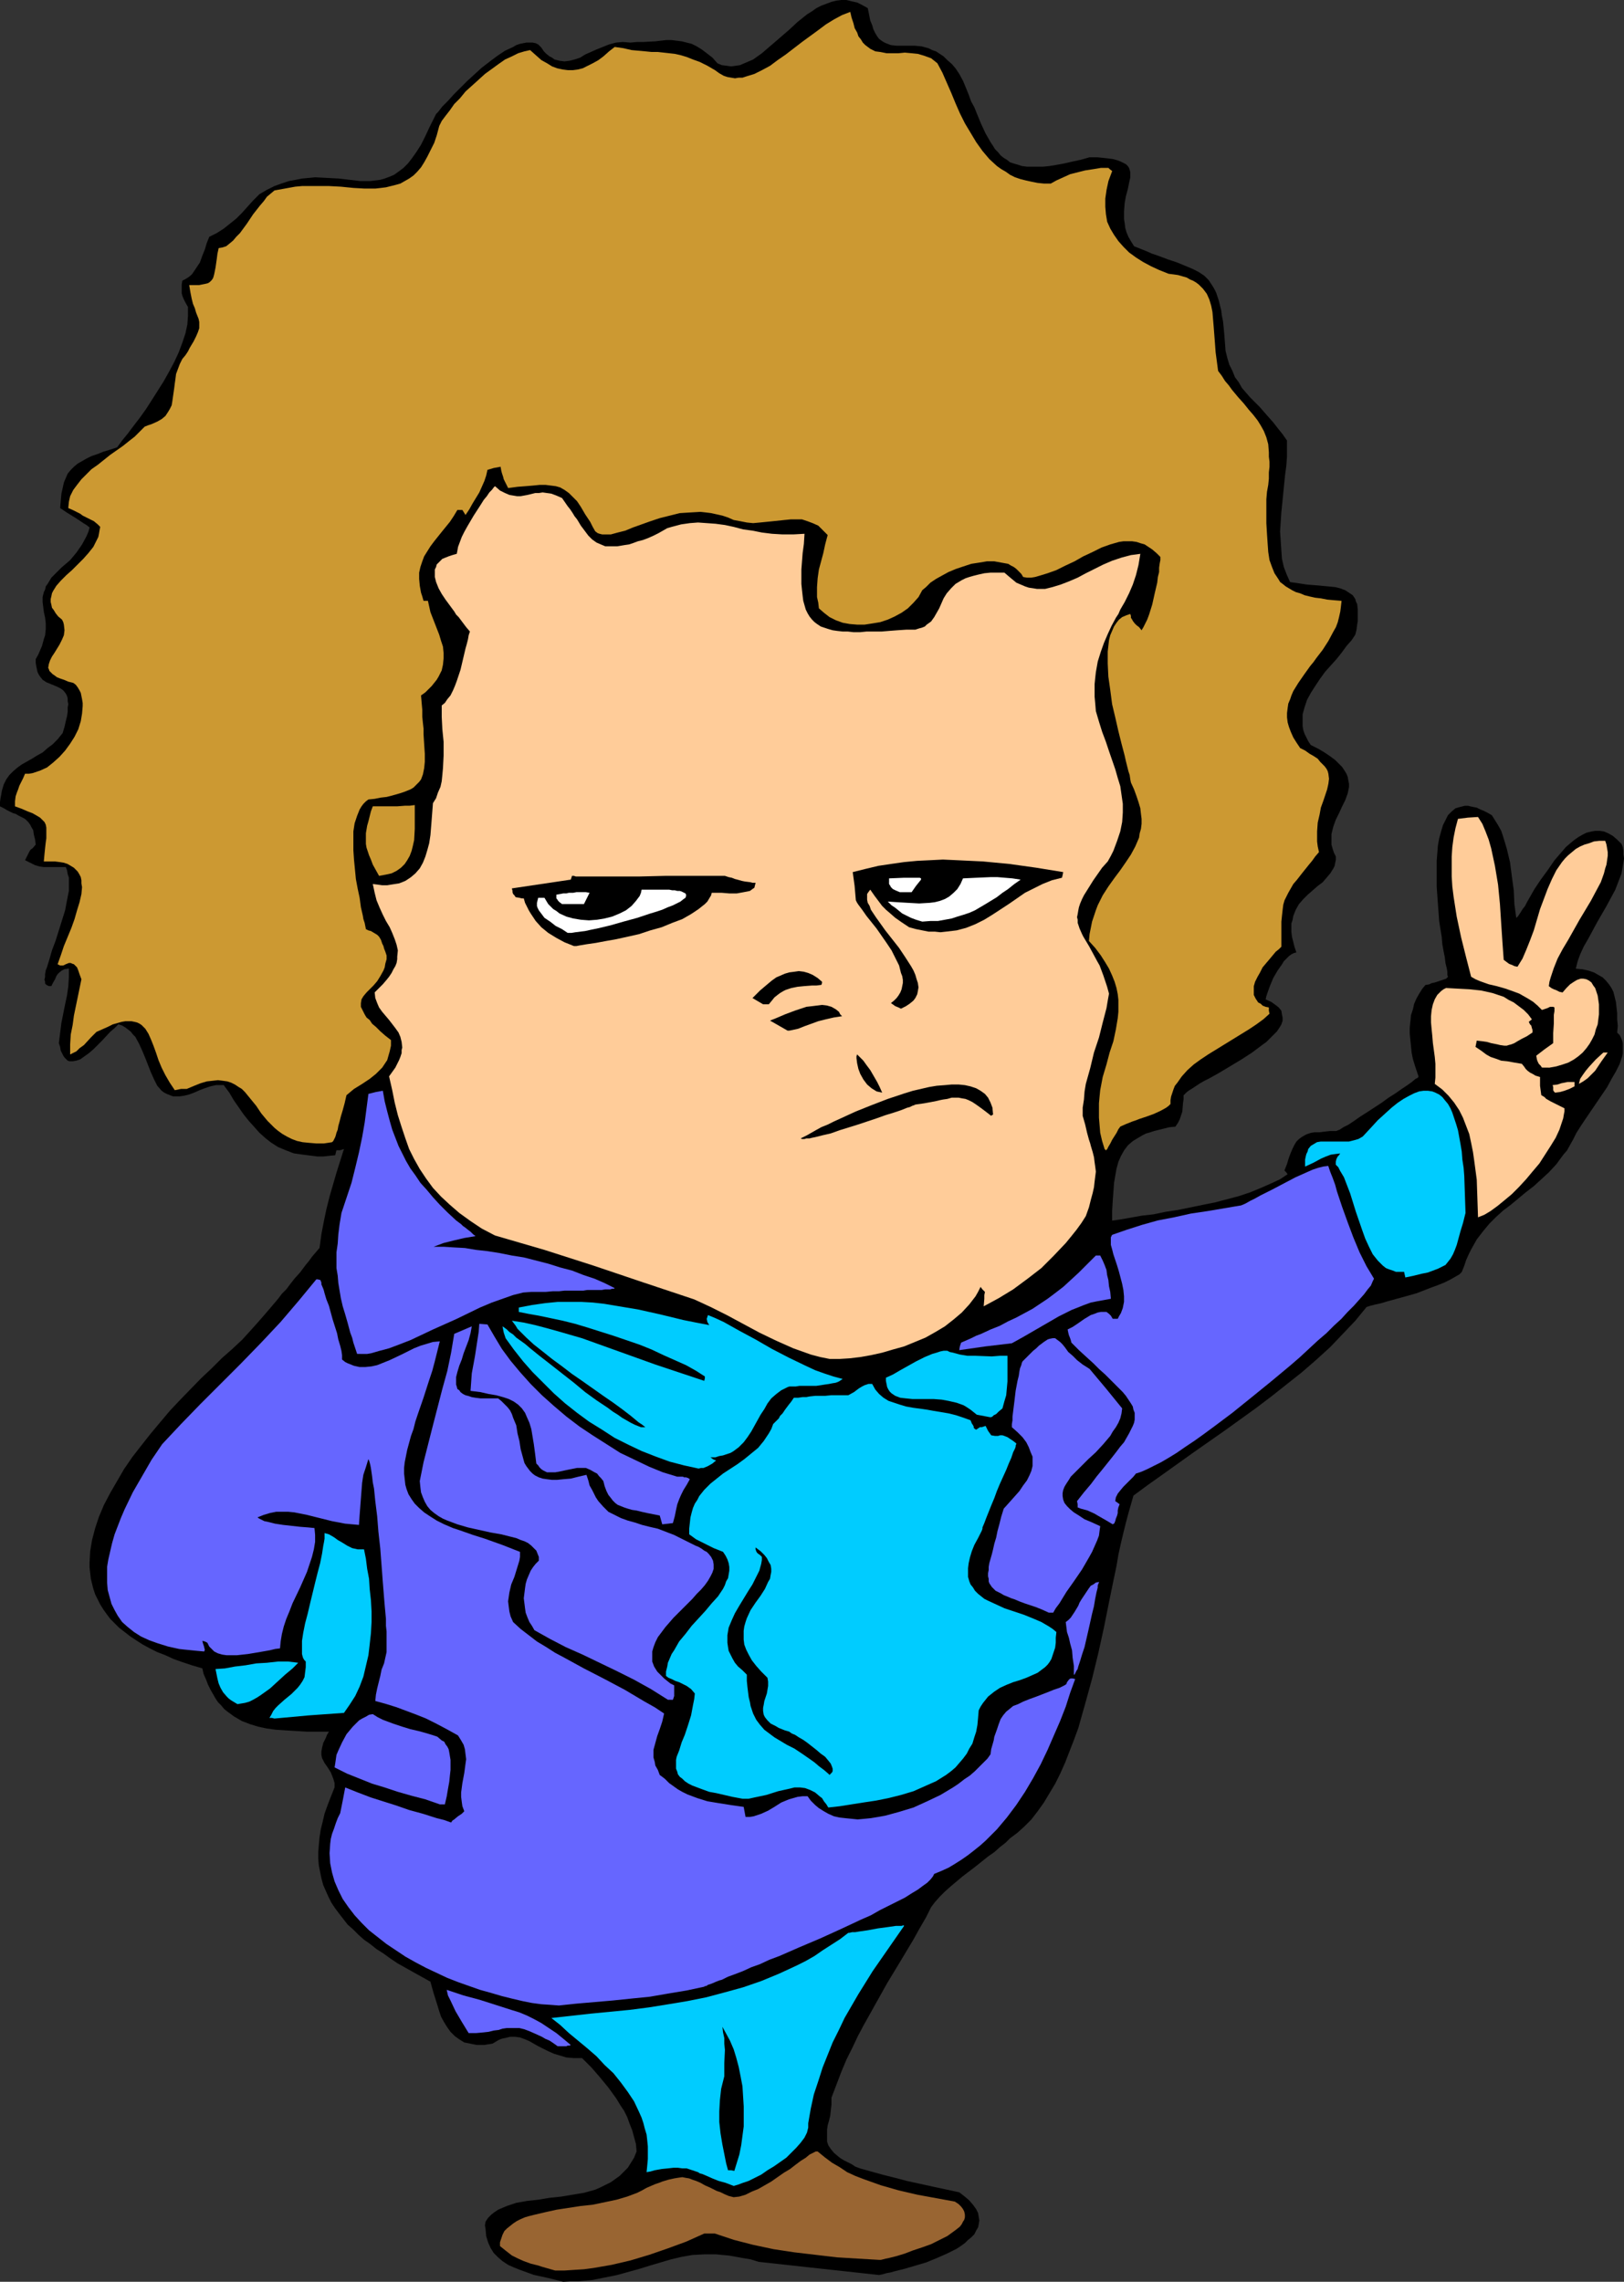 <?xml version="1.0" encoding="UTF-8" standalone="no"?>
<svg
   version="1.0"
   width="110.821mm"
   height="155.711mm"
   id="svg39"
   sodipodi:docname="Beethoven 2.wmf"
   xmlns:inkscape="http://www.inkscape.org/namespaces/inkscape"
   xmlns:sodipodi="http://sodipodi.sourceforge.net/DTD/sodipodi-0.dtd"
   xmlns="http://www.w3.org/2000/svg"
   xmlns:svg="http://www.w3.org/2000/svg">
  <rect width="100%" height="100%" fill="#333333" stroke="none"/>
  <sodipodi:namedview
     id="namedview39"
     pagecolor="#ffffff"
     bordercolor="#000000"
     borderopacity="0.25"
     inkscape:showpageshadow="2"
     inkscape:pageopacity="0.0"
     inkscape:pagecheckerboard="0"
     inkscape:deskcolor="#d1d1d1"
     inkscape:document-units="mm" />
  <defs
     id="defs1">
    <pattern
       id="WMFhbasepattern"
       patternUnits="userSpaceOnUse"
       width="6"
       height="6"
       x="0"
       y="0" />
  </defs>
  <path
     style="fill:#000000;fill-opacity:1;fill-rule:evenodd;stroke:none"
     d="m 145.273,588.515 -3.878,-0.97 -3.717,-0.808 -1.778,-0.646 -1.778,-0.646 -1.616,-0.646 -1.454,-0.646 -1.454,-0.97 -1.131,-0.97 -1.131,-1.131 -0.808,-1.293 -0.646,-1.454 -0.485,-1.616 -0.162,-1.778 -0.162,-0.97 0.162,-0.97 0.646,-0.97 0.808,-0.808 0.808,-0.646 0.97,-0.646 1.131,-0.485 1.131,-0.485 2.424,-0.808 2.747,-0.485 2.909,-0.323 2.909,-0.485 3.07,-0.323 2.909,-0.485 2.909,-0.485 2.909,-0.808 1.454,-0.646 1.293,-0.646 1.293,-0.646 1.131,-0.808 1.131,-0.808 0.97,-0.97 1.131,-1.131 0.808,-1.293 0.808,-1.293 0.646,-1.616 -0.162,-1.939 -0.485,-1.778 -0.485,-1.778 -0.646,-1.616 -0.646,-1.778 -0.808,-1.616 -0.97,-1.454 -0.97,-1.616 -2.101,-2.909 -2.262,-2.747 -2.101,-2.424 -2.424,-2.424 h -2.101 l -1.939,-0.162 -1.616,-0.485 -1.616,-0.485 -1.454,-0.646 -1.293,-0.646 -1.293,-0.646 -1.131,-0.646 -1.131,-0.646 -1.131,-0.485 -1.293,-0.485 -1.293,-0.162 h -1.293 l -1.293,0.323 -0.808,0.162 -0.808,0.323 -0.808,0.485 -0.808,0.485 -1.131,0.162 -0.97,0.162 h -0.97 -0.97 l -1.616,-0.323 -1.616,-0.323 -1.293,-0.808 -1.131,-0.808 -1.131,-1.131 -0.808,-1.131 -0.808,-1.293 -0.808,-1.454 -0.485,-1.454 -0.485,-1.616 -0.97,-3.07 -0.808,-2.909 -4.363,-2.424 -4.04,-2.262 -1.939,-1.293 -1.778,-1.293 -1.778,-1.131 -1.616,-1.293 -1.616,-1.131 -1.454,-1.293 -1.454,-1.454 -1.293,-1.131 -1.131,-1.454 -1.131,-1.454 -0.97,-1.293 -0.97,-1.454 -0.808,-1.616 -0.646,-1.454 -0.646,-1.454 -0.485,-1.778 -0.323,-1.616 -0.323,-1.616 -0.162,-1.778 v -1.778 l 0.162,-1.939 0.162,-1.778 0.323,-2.101 0.485,-1.939 0.485,-2.101 0.808,-2.262 0.808,-2.101 0.97,-2.424 v -1.131 l -0.323,-1.131 -0.323,-0.808 -0.323,-0.808 -0.808,-1.293 -0.808,-1.131 -0.323,-0.646 -0.323,-0.646 -0.162,-0.808 v -0.808 l 0.162,-0.97 0.323,-1.293 0.646,-1.293 0.323,-0.808 0.485,-0.808 h -5.656 l -2.747,-0.162 -2.586,-0.162 -2.586,-0.162 -2.424,-0.323 -2.262,-0.485 -2.101,-0.646 -2.101,-0.808 -1.939,-1.131 -1.778,-1.293 -0.808,-0.646 -0.808,-0.97 -0.808,-0.808 -0.646,-0.97 -0.646,-1.131 -0.646,-1.131 -0.646,-1.293 -0.485,-1.293 -0.646,-1.454 -0.323,-1.454 -2.747,-0.808 -2.424,-0.808 -2.262,-0.808 -2.101,-0.97 -2.101,-0.808 -1.939,-0.97 -1.778,-0.97 -1.778,-1.131 -1.454,-0.97 -1.454,-1.131 -1.454,-1.131 -1.131,-1.131 -1.131,-1.131 -0.97,-1.293 -0.808,-1.131 -0.808,-1.293 -0.646,-1.293 -0.646,-1.293 -0.485,-1.454 -0.323,-1.293 -0.323,-1.293 -0.162,-1.454 -0.162,-1.454 v -1.293 l 0.162,-2.909 0.485,-2.909 0.808,-3.07 0.97,-2.909 1.293,-3.07 1.616,-3.07 1.778,-3.07 1.778,-3.07 2.101,-3.07 2.262,-2.909 2.424,-3.07 2.424,-2.909 2.586,-3.07 2.586,-2.747 5.494,-5.656 2.747,-2.585 2.586,-2.585 2.747,-2.424 2.586,-2.424 1.616,-1.778 1.454,-1.616 1.293,-1.454 1.131,-1.293 1.939,-2.262 1.778,-2.101 0.97,-1.293 1.131,-1.131 0.97,-1.293 1.131,-1.454 1.454,-1.616 1.454,-1.939 0.808,-0.97 0.808,-1.131 0.97,-1.131 0.97,-1.131 0.485,-3.555 0.646,-3.393 0.646,-3.07 0.808,-3.232 1.778,-6.14 1.939,-6.14 -0.97,0.323 h -0.97 l -0.162,0.646 -0.162,0.646 -1.616,0.162 -1.454,0.162 h -1.454 l -1.293,-0.162 -2.586,-0.323 -2.262,-0.323 -2.101,-0.808 -1.939,-0.808 -1.778,-1.131 -1.454,-1.131 -1.616,-1.454 -1.293,-1.454 -1.454,-1.616 -1.293,-1.616 -2.586,-3.717 -1.131,-1.939 -1.454,-1.939 h -0.97 -0.97 l -1.454,0.323 -1.454,0.485 -1.293,0.485 -1.454,0.646 -1.293,0.485 -1.293,0.323 -1.131,0.162 h -0.97 -0.808 l -0.808,-0.323 -0.808,-0.323 -0.646,-0.323 -0.646,-0.485 -1.131,-1.293 -0.808,-1.616 -0.808,-1.778 -1.454,-3.717 -0.808,-1.939 -0.808,-1.778 -0.97,-1.778 -0.646,-0.646 -0.485,-0.646 -0.808,-0.646 -0.646,-0.485 -0.808,-0.485 -0.97,-0.323 -0.97,0.97 -1.131,0.97 -2.101,2.262 -2.262,2.262 -1.131,0.97 -1.131,0.808 -1.131,0.808 -0.97,0.323 -0.97,0.162 h -0.485 -0.323 l -0.485,-0.162 -0.323,-0.323 -0.485,-0.485 -0.323,-0.485 -0.323,-0.646 -0.323,-0.646 -0.162,-0.97 -0.323,-0.97 0.323,-2.585 0.323,-2.585 0.485,-2.424 0.485,-2.424 0.485,-2.262 0.323,-2.262 0.162,-2.424 v -2.262 l -1.131,0.162 -0.646,0.323 -0.646,0.485 -0.485,0.485 -0.323,0.485 -0.323,0.808 -0.485,0.808 -0.485,0.97 h -0.646 l -0.323,-0.162 -0.323,-0.162 -0.323,-0.323 v -0.485 l -0.162,-0.485 0.162,-0.808 v -0.646 l 0.162,-0.97 0.323,-0.808 0.646,-2.101 0.646,-2.262 0.97,-2.585 1.616,-5.171 0.808,-2.585 0.485,-2.585 0.485,-2.424 v -1.293 -0.97 -1.131 l -0.323,-0.97 -0.162,-0.97 -0.323,-0.808 H 15.19 13.735 12.443 11.312 l -1.131,-0.162 -1.131,-0.323 -1.293,-0.646 -1.293,-0.646 0.323,-0.646 0.323,-0.646 0.485,-0.97 0.323,-0.485 0.485,-0.323 0.808,-0.97 L 9.049,216.532 8.726,215.239 8.564,214.108 8.08,213.3 7.757,212.654 7.272,212.008 6.625,211.361 6.141,211.038 4.848,210.392 4.04,209.907 3.393,209.745 1.778,208.937 0.97,208.453 0,207.968 v -1.131 l 0.162,-1.131 0.162,-0.808 0.162,-0.97 0.485,-1.616 0.646,-1.293 0.808,-1.131 0.97,-0.97 1.131,-0.97 1.131,-0.808 2.586,-1.454 1.293,-0.808 1.454,-0.808 1.293,-1.131 1.293,-0.97 1.293,-1.293 1.293,-1.616 0.485,-1.616 0.323,-1.454 0.323,-1.293 0.162,-1.131 v -1.131 l 0.162,-0.808 -0.162,-0.808 v -0.646 l -0.162,-0.646 -0.323,-0.646 -0.646,-0.808 -0.646,-0.485 -0.97,-0.485 -1.939,-0.808 -0.808,-0.323 -0.97,-0.646 -0.646,-0.808 -0.323,-0.485 -0.323,-0.646 -0.162,-0.646 -0.162,-0.808 -0.162,-0.97 v -0.97 l 0.646,-1.131 0.485,-1.131 0.485,-1.131 0.485,-1.778 0.323,-0.97 0.162,-1.616 v -1.454 l -0.162,-1.454 -0.323,-1.454 -0.162,-1.293 -0.162,-1.293 v -1.293 l 0.323,-1.293 0.323,-0.646 0.162,-0.808 0.485,-0.646 0.485,-0.808 0.485,-0.808 0.808,-0.808 0.808,-0.808 0.97,-0.97 1.131,-0.97 1.131,-0.97 1.616,-1.939 1.454,-2.101 1.131,-2.101 0.485,-1.131 0.323,-1.131 -0.808,-0.646 -0.808,-0.485 -1.939,-1.293 -2.101,-1.293 -1.939,-1.293 0.162,-1.939 0.162,-1.778 0.323,-1.454 0.323,-1.454 0.485,-1.131 0.485,-1.131 0.808,-0.97 0.808,-0.808 0.97,-0.808 1.131,-0.646 1.131,-0.646 1.293,-0.646 1.454,-0.485 1.616,-0.646 1.616,-0.485 1.939,-0.646 1.293,-1.778 1.454,-1.778 1.454,-1.939 1.616,-2.101 1.616,-2.262 1.454,-2.262 3.07,-4.848 1.454,-2.585 1.293,-2.424 1.131,-2.424 0.97,-2.585 0.808,-2.424 0.485,-2.262 0.162,-2.262 V 80.311 79.18 L 47.832,78.049 47.347,77.079 47.024,76.271 46.862,75.625 v -0.808 -0.646 -0.808 l 0.162,-0.97 0.646,-0.323 0.808,-0.485 0.646,-0.485 0.485,-0.485 0.97,-1.454 0.97,-1.454 0.646,-1.778 0.646,-1.616 0.485,-1.616 0.646,-1.616 1.939,-0.97 1.778,-1.131 1.616,-1.293 1.616,-1.293 1.454,-1.454 1.454,-1.616 1.454,-1.616 1.616,-1.616 1.939,-1.131 1.939,-0.97 1.778,-0.646 1.939,-0.646 1.778,-0.323 1.616,-0.323 1.778,-0.162 1.616,-0.162 3.07,0.162 3.07,0.162 2.747,0.323 2.747,0.323 h 2.586 l 1.293,-0.162 1.293,-0.162 1.131,-0.323 1.293,-0.485 1.131,-0.485 1.131,-0.808 1.293,-0.97 1.131,-1.131 1.131,-1.454 1.131,-1.616 1.131,-1.778 1.131,-2.262 1.131,-2.424 1.293,-2.585 0.323,-0.646 0.485,-0.485 1.131,-1.454 1.454,-1.454 1.454,-1.616 1.778,-1.778 1.778,-1.778 3.717,-3.393 2.101,-1.616 1.939,-1.454 1.939,-1.293 2.101,-0.97 0.808,-0.485 0.97,-0.323 0.808,-0.162 0.808,-0.162 h 0.97 0.646 l 0.808,0.162 0.646,0.323 0.808,0.808 0.646,0.97 0.646,0.646 0.808,0.646 0.646,0.323 0.646,0.485 0.646,0.162 0.646,0.162 1.293,0.162 1.293,-0.162 1.293,-0.323 1.454,-0.485 1.293,-0.808 2.909,-1.293 1.616,-0.646 1.616,-0.646 1.778,-0.485 1.778,-0.162 1.939,0.162 1.778,-0.162 h 1.616 l 3.07,-0.162 2.747,-0.323 h 1.454 l 1.293,0.162 1.293,0.162 1.293,0.323 1.293,0.323 1.293,0.646 1.293,0.808 1.293,0.97 1.454,1.131 1.293,1.454 1.131,0.485 1.293,0.162 1.131,0.162 1.131,-0.162 1.131,-0.162 1.131,-0.485 1.131,-0.485 1.131,-0.485 1.131,-0.808 1.131,-0.808 2.262,-1.939 4.686,-4.04 2.262,-2.101 2.424,-1.939 1.293,-0.808 1.131,-0.808 1.293,-0.646 1.293,-0.485 1.293,-0.485 1.293,-0.323 L 217.021,0 h 1.293 l 1.293,0.323 1.454,0.323 1.293,0.646 1.454,0.808 0.323,1.616 0.323,1.616 0.485,1.131 0.323,1.131 0.485,0.97 0.485,0.808 0.485,0.646 0.646,0.485 0.485,0.323 0.646,0.323 1.293,0.485 1.454,0.162 h 3.07 1.616 l 1.778,0.162 1.778,0.485 0.97,0.485 0.97,0.323 0.97,0.646 0.97,0.646 0.97,0.97 1.131,0.97 0.97,1.131 0.97,1.454 0.97,1.778 0.808,1.939 0.646,1.616 0.646,1.778 0.808,1.454 0.646,1.616 1.131,2.747 1.131,2.424 1.293,2.262 0.646,0.97 0.485,0.808 0.808,0.808 0.646,0.808 0.808,0.646 0.808,0.485 0.808,0.646 0.97,0.323 1.131,0.323 0.97,0.323 1.293,0.162 h 1.293 1.454 1.454 l 1.616,-0.162 1.939,-0.323 1.778,-0.323 2.101,-0.485 2.262,-0.485 2.262,-0.646 h 1.939 l 1.616,0.162 1.454,0.162 1.131,0.162 1.131,0.323 0.808,0.323 0.646,0.323 0.646,0.323 0.485,0.485 0.323,0.485 0.162,0.485 0.162,0.646 v 0.646 0.646 l -0.323,1.454 -0.323,1.616 -0.485,1.778 -0.323,1.778 -0.162,2.101 v 2.101 l 0.162,0.97 0.162,1.293 0.323,1.131 0.485,1.131 0.646,1.131 0.808,1.293 1.616,0.646 1.616,0.646 1.454,0.646 1.454,0.485 1.293,0.485 1.293,0.485 2.424,0.808 1.939,0.808 1.939,0.808 1.616,0.808 1.454,0.97 1.131,1.131 0.97,1.454 0.485,0.808 0.485,0.97 0.323,0.97 0.323,0.97 0.323,1.293 0.323,1.293 0.162,1.293 0.323,1.616 0.162,1.616 0.162,1.778 0.162,2.101 0.162,2.101 0.485,1.939 0.485,1.616 0.808,1.616 0.646,1.616 0.97,1.293 0.808,1.454 2.101,2.424 2.424,2.424 2.262,2.585 1.293,1.454 1.131,1.454 1.293,1.616 1.131,1.616 v 2.101 2.101 l -0.162,2.262 -0.323,2.424 -0.485,4.848 -0.485,4.848 -0.162,2.424 -0.162,2.424 0.162,2.424 0.162,2.424 0.162,2.262 0.485,2.101 0.808,2.101 0.808,1.778 2.262,0.323 2.101,0.323 2.101,0.162 1.778,0.162 1.778,0.162 1.616,0.162 1.293,0.323 1.293,0.485 0.97,0.646 0.97,0.646 0.646,0.97 0.162,0.646 0.323,0.646 0.162,1.454 v 1.778 1.131 l -0.162,0.97 -0.162,1.293 -0.323,1.293 -0.97,1.454 -1.293,1.454 -1.293,1.778 -1.293,1.616 -2.909,3.232 -1.293,1.778 -1.293,1.939 -1.131,1.778 -0.97,1.778 -0.646,1.939 -0.485,1.778 v 0.97 1.131 0.97 l 0.162,0.97 0.323,0.97 0.485,0.97 0.485,0.97 0.646,0.97 1.939,0.97 1.616,0.97 1.454,0.97 1.293,0.97 0.97,0.97 0.808,0.808 0.646,0.97 0.485,0.808 0.323,0.808 0.162,0.97 0.162,0.808 v 0.808 l -0.323,1.616 -0.646,1.778 -0.808,1.616 -0.808,1.778 -0.808,1.616 -0.646,1.778 -0.485,1.939 v 0.808 0.97 0.97 l 0.323,1.131 0.323,0.97 0.485,0.97 v 0.808 l -0.162,0.808 -0.162,0.808 -0.323,0.646 -0.808,1.293 -0.97,1.131 -0.97,1.131 -1.293,0.97 -2.586,2.262 -1.131,1.131 -1.131,1.293 -0.808,1.454 -0.323,0.808 -0.323,0.808 -0.162,0.97 -0.323,0.97 v 1.131 0.97 l 0.162,1.293 0.323,1.293 0.323,1.293 0.485,1.454 -0.646,0.162 -0.646,0.323 -0.646,0.485 -0.646,0.646 -0.646,0.646 -0.485,0.808 -1.131,1.616 -1.131,1.939 -0.808,1.939 -0.646,1.778 -0.323,0.97 -0.162,0.808 1.454,0.646 1.131,0.808 0.808,0.646 0.646,0.808 0.162,0.97 0.162,0.808 v 0.808 l -0.323,0.97 -0.485,0.808 -0.646,0.97 -0.808,0.808 -0.97,0.97 -0.97,0.97 -1.131,0.808 -2.586,1.939 -2.747,1.778 -5.656,3.393 -2.586,1.454 -1.293,0.646 -1.131,0.646 -0.97,0.646 -0.97,0.646 -0.808,0.485 -0.646,0.485 -0.485,0.485 -0.323,0.323 v 0.97 l -0.162,1.131 -0.162,2.101 -0.323,0.97 -0.323,0.97 -0.485,0.97 -0.646,0.97 -1.616,0.162 -1.293,0.323 -1.293,0.323 -1.293,0.323 -0.97,0.323 -1.131,0.323 -0.97,0.485 -0.808,0.485 -1.616,0.97 -1.293,1.131 -0.97,1.293 -0.808,1.454 -0.646,1.454 -0.485,1.778 -0.323,1.778 -0.323,1.939 -0.162,2.262 -0.162,2.262 -0.162,2.585 v 2.585 l 2.262,-0.323 2.747,-0.485 2.747,-0.485 2.909,-0.323 3.07,-0.646 3.232,-0.485 6.302,-1.293 3.232,-0.646 3.07,-0.808 3.07,-0.808 2.909,-0.97 2.747,-1.131 2.586,-1.131 2.424,-1.131 1.939,-1.293 -0.323,-0.485 -0.485,-0.485 0.646,-1.616 0.485,-1.616 0.485,-1.293 0.485,-1.131 0.485,-0.97 0.485,-0.808 0.646,-0.646 0.646,-0.485 0.808,-0.485 0.646,-0.323 0.97,-0.323 0.97,-0.162 h 1.293 l 1.293,-0.162 1.454,-0.162 h 1.616 l 0.323,-0.162 0.485,-0.162 0.485,-0.323 0.485,-0.323 1.293,-0.646 1.454,-0.97 1.616,-1.131 1.778,-1.131 3.717,-2.424 1.778,-1.293 1.778,-1.131 1.616,-1.131 1.454,-0.97 1.131,-0.808 0.97,-0.808 0.323,-0.162 0.323,-0.162 0.162,-0.323 v 0 l -0.485,-1.454 -0.485,-1.454 -0.485,-1.616 -0.323,-1.616 -0.162,-1.616 -0.162,-1.616 -0.162,-1.616 v -1.616 l 0.162,-1.616 0.162,-1.616 0.485,-1.454 0.323,-1.454 0.646,-1.454 0.646,-1.131 0.808,-1.293 0.808,-0.97 0.97,-0.162 0.646,-0.323 0.808,-0.162 0.485,-0.162 0.97,-0.323 0.485,-0.162 0.485,-0.162 0.485,-0.162 0.485,-0.485 -0.162,-0.485 v -0.808 l -0.162,-0.97 -0.323,-1.293 -0.162,-1.454 -0.323,-1.616 -0.323,-1.778 -0.162,-1.939 -0.323,-1.939 -0.323,-2.101 -0.323,-4.363 -0.323,-4.525 v -4.363 -2.262 l 0.323,-4.04 0.323,-1.778 0.485,-1.778 0.485,-1.616 0.646,-1.293 0.646,-1.293 0.97,-0.97 0.97,-0.808 1.131,-0.323 0.646,-0.162 0.646,-0.162 h 0.808 l 0.646,0.162 0.808,0.162 0.808,0.162 0.97,0.485 0.808,0.323 0.97,0.485 1.131,0.646 0.808,1.293 0.808,1.293 0.808,1.454 0.485,1.454 0.485,1.616 0.485,1.616 0.808,3.393 0.485,3.717 0.485,3.555 0.162,3.555 0.485,3.555 0.162,-0.162 0.323,-0.323 0.323,-0.485 0.323,-0.485 0.485,-0.808 0.646,-0.808 0.485,-0.97 0.646,-1.131 1.293,-2.262 1.616,-2.424 1.778,-2.424 1.778,-2.585 1.939,-2.262 0.97,-1.131 1.131,-0.97 0.97,-0.808 1.131,-0.808 1.131,-0.646 0.97,-0.485 1.293,-0.323 0.97,-0.162 h 1.131 l 1.131,0.162 1.131,0.485 1.131,0.646 1.131,0.97 1.131,1.131 0.323,0.808 0.162,0.97 v 0.97 l 0.162,0.97 -0.323,1.939 -0.323,1.939 -0.808,2.101 -0.808,2.101 -1.131,2.101 -1.131,2.101 -2.424,4.201 -2.262,4.201 -1.131,1.939 -0.97,2.101 -0.646,1.778 -0.485,1.939 1.778,0.162 1.454,0.323 1.454,0.485 1.131,0.646 1.131,0.646 0.808,0.808 0.808,0.97 0.646,0.97 0.485,0.97 0.323,1.293 0.323,1.293 0.162,1.454 0.162,1.454 v 1.616 l 0.162,1.616 -0.162,1.778 0.646,0.646 0.323,0.646 0.323,0.808 0.162,0.646 v 0.808 0.808 0.97 l -0.162,0.808 -0.646,1.939 -0.97,1.939 -1.131,1.939 -1.131,2.101 -2.747,4.04 -2.747,4.04 -1.293,1.939 -1.131,1.778 -0.808,1.616 -0.808,1.454 -0.808,1.454 -0.97,1.131 -1.778,2.424 -1.939,2.101 -1.939,1.778 -1.939,1.778 -2.101,1.616 -3.878,3.232 -1.939,1.454 -1.778,1.616 -1.778,1.778 -1.616,1.939 -1.616,2.101 -1.454,2.585 -0.646,1.293 -0.646,1.454 -0.485,1.454 -0.646,1.616 -0.646,0.646 -1.131,0.646 -1.131,0.646 -1.616,0.808 -1.616,0.646 -1.778,0.646 -3.717,1.454 -4.04,1.131 -1.778,0.485 -1.778,0.485 -1.616,0.485 -1.454,0.323 -1.293,0.323 -0.97,0.323 -2.909,3.555 -3.232,3.393 -3.232,3.393 -3.555,3.232 -3.717,3.232 -3.878,3.07 -3.878,3.07 -4.04,3.07 -8.08,5.817 -8.08,5.656 -7.918,5.656 -3.878,2.747 -3.717,2.747 -0.646,2.262 -0.646,2.262 -0.646,2.424 -0.646,2.585 -0.646,2.747 -0.646,2.909 -0.485,2.909 -0.646,3.07 -1.293,6.302 -1.293,6.464 -1.454,6.625 -1.616,6.625 -1.778,6.464 -1.778,6.302 -1.131,3.07 -1.131,2.909 -1.131,2.909 -1.293,2.909 -1.293,2.585 -1.454,2.424 -1.454,2.424 -1.616,2.262 -1.616,2.101 -1.778,1.778 -1.778,1.616 -1.939,1.454 -1.131,1.131 -1.454,1.131 -1.454,1.293 -1.616,1.131 -3.232,2.585 -3.393,2.585 -3.07,2.585 -1.454,1.293 -1.293,1.293 -1.293,1.454 -0.97,1.293 -0.646,1.293 -0.646,1.293 -1.778,3.07 -1.616,2.909 -3.393,5.656 -3.232,5.333 -3.07,5.494 -3.07,5.494 -1.454,2.747 -1.454,3.07 -1.454,2.909 -1.293,3.07 -1.293,3.393 -1.293,3.393 v 1.778 l -0.162,1.454 -0.162,1.454 -0.323,1.293 -0.323,1.131 -0.162,1.131 v 1.131 0.97 0.97 l 0.323,0.97 0.646,0.97 0.808,0.97 1.131,0.97 0.646,0.485 0.808,0.485 0.97,0.485 0.97,0.485 0.97,0.646 1.293,0.485 2.909,0.808 2.909,0.808 3.232,0.808 3.07,0.808 6.625,1.454 6.787,1.454 1.454,1.131 1.131,0.97 0.97,1.131 0.808,1.131 0.485,0.97 0.162,0.97 0.162,0.97 -0.162,0.97 -0.162,0.808 -0.485,0.808 -0.485,0.97 -0.808,0.808 -0.808,0.646 -0.808,0.808 -1.131,0.808 -0.97,0.646 -2.586,1.293 -2.586,1.131 -2.747,1.131 -2.747,0.808 -2.747,0.808 -2.586,0.646 -1.131,0.323 -0.97,0.162 -1.131,0.323 -0.808,0.162 -31.026,-3.393 -2.101,-0.646 -1.939,-0.323 -1.778,-0.323 -1.778,-0.323 -1.778,-0.162 -1.616,-0.162 h -1.616 -1.454 l -3.07,0.162 -2.747,0.485 -2.747,0.646 -2.747,0.808 -2.747,0.808 -2.586,0.808 -2.909,0.808 -2.909,0.808 -3.232,0.646 -3.232,0.646 -1.778,0.162 -1.778,0.162 h -1.939 z"
     id="path1" />
  <path
     style="fill:#996532;fill-opacity:1;fill-rule:evenodd;stroke:none"
     d="m 143.172,585.606 -2.262,-0.646 -1.131,-0.323 -0.97,-0.323 -1.939,-0.485 -1.778,-0.646 -1.454,-0.646 -1.616,-0.808 -1.454,-1.131 -1.616,-1.293 v -0.97 l 0.323,-0.97 0.323,-0.97 0.485,-0.97 0.646,-0.646 0.808,-0.646 0.808,-0.646 0.97,-0.646 0.97,-0.485 1.131,-0.485 1.131,-0.323 1.293,-0.323 2.747,-0.646 2.909,-0.646 6.302,-0.97 3.07,-0.323 3.07,-0.646 3.07,-0.646 2.747,-0.808 1.293,-0.485 1.293,-0.485 1.293,-0.646 1.131,-0.646 1.131,-0.485 1.131,-0.485 0.97,-0.323 0.808,-0.323 1.616,-0.485 1.454,-0.323 0.97,-0.162 1.131,-0.162 0.808,0.162 0.97,0.162 0.808,0.323 0.97,0.323 1.131,0.485 1.131,0.646 1.454,0.646 1.616,0.808 0.97,0.323 0.97,0.485 1.131,0.485 1.293,0.323 1.454,-0.162 1.616,-0.485 1.616,-0.808 1.616,-0.646 3.393,-1.939 3.232,-2.262 1.616,-0.97 1.454,-1.131 1.293,-0.97 1.293,-0.808 0.97,-0.808 0.97,-0.485 0.646,-0.323 h 0.323 0.162 l 1.778,1.454 1.939,1.454 1.939,1.131 1.939,1.293 2.101,0.97 2.101,0.808 2.262,0.808 2.262,0.808 4.525,1.293 4.848,1.131 9.696,1.778 0.97,0.646 0.646,0.646 0.485,0.646 0.323,0.646 0.162,0.808 v 0.646 l -0.162,0.646 -0.323,0.485 -0.323,0.646 -0.485,0.646 -0.808,0.646 -0.646,0.485 -1.778,1.293 -1.939,0.97 -2.262,1.131 -2.262,0.808 -2.424,0.808 -2.101,0.808 -2.101,0.646 -1.939,0.485 -0.808,0.162 -0.646,0.162 -0.646,0.162 h -0.485 l -5.494,-0.323 -5.333,-0.323 -5.494,-0.646 -5.494,-0.646 -5.333,-0.808 -5.333,-1.131 -5.009,-1.293 -2.424,-0.808 -2.424,-0.808 h -2.747 l -4.686,2.101 -4.848,1.778 -4.686,1.616 -4.848,1.454 -4.848,1.131 -4.686,0.808 -2.424,0.323 -2.586,0.162 -2.424,0.162 z"
     id="path2" />
  <path
     style="fill:#00ccff;fill-opacity:1;fill-rule:evenodd;stroke:none"
     d="m 189.226,563.791 -2.101,-0.808 -1.778,-0.485 -0.808,-0.323 -0.808,-0.323 -1.454,-0.646 -1.131,-0.485 -0.646,-0.162 -0.485,-0.323 -0.97,-0.323 -0.97,-0.323 -0.97,-0.323 h -1.131 l -1.131,-0.162 h -1.131 l -1.454,0.162 -1.616,0.162 -1.778,0.323 -1.131,0.323 -0.97,0.162 0.162,-1.616 0.162,-1.778 v -1.616 -1.616 l -0.162,-1.616 -0.162,-1.454 -0.485,-1.616 -0.323,-1.293 -0.485,-1.454 -0.646,-1.454 -1.293,-2.747 -1.616,-2.424 -1.778,-2.424 -1.939,-2.424 -2.262,-2.101 -2.101,-2.262 -2.424,-2.101 -4.686,-3.878 -2.262,-2.101 -2.262,-1.778 10.18,-1.131 10.019,-0.97 5.009,-0.646 5.009,-0.808 4.848,-0.808 4.848,-0.97 4.848,-1.293 4.686,-1.293 4.686,-1.616 4.686,-1.939 4.525,-2.101 2.262,-1.131 2.262,-1.293 2.101,-1.454 2.262,-1.454 2.262,-1.454 2.101,-1.616 h 0.323 l 0.646,-0.162 h 0.808 l 0.97,-0.162 1.131,-0.162 1.131,-0.162 2.586,-0.485 2.424,-0.323 1.131,-0.162 1.131,-0.162 h 0.808 0.646 l 0.485,-0.162 0.162,0.162 -4.04,5.817 -4.04,5.817 -3.717,5.979 -1.778,3.07 -1.778,3.07 -1.454,3.07 -1.616,3.232 -1.293,3.232 -1.293,3.232 -1.131,3.555 -1.131,3.393 -0.808,3.717 -0.646,3.717 v 0.485 0.646 l -0.323,1.293 -0.646,1.293 -0.97,1.293 -1.131,1.293 -1.293,1.293 -1.293,1.293 -1.616,1.131 -1.616,1.131 -1.616,0.97 -1.616,1.131 -1.616,0.808 -1.616,0.808 -1.454,0.485 -1.293,0.485 z"
     id="path3" />
  <path
     style="fill:#000000;fill-opacity:1;fill-rule:evenodd;stroke:none"
     d="m 187.772,559.752 -0.485,-1.778 -0.323,-1.616 -0.646,-3.232 -0.485,-2.909 -0.323,-2.909 v -2.747 l 0.162,-2.909 0.162,-1.454 0.162,-1.454 0.808,-3.232 v -3.393 l 0.162,-3.393 -0.162,-1.616 v -1.454 l -0.323,-1.454 -0.162,-1.454 0.97,1.778 0.97,1.778 0.97,2.262 0.646,2.101 0.646,2.424 0.485,2.424 0.485,2.585 0.162,2.585 0.162,2.585 v 2.585 2.585 l -0.323,2.424 -0.323,2.424 -0.485,2.424 -0.646,2.101 -0.646,2.101 -0.808,-0.162 z"
     id="path4" />
  <path
     style="fill:#6666ff;fill-opacity:1;fill-rule:evenodd;stroke:none"
     d="m 143.819,527.757 -1.131,-0.808 -0.97,-0.646 -1.131,-0.485 -0.808,-0.485 -1.778,-0.808 -1.454,-0.646 -1.293,-0.485 -1.293,-0.323 h -1.131 -0.97 -1.131 l -1.131,0.162 -0.97,0.323 -1.293,0.162 -1.293,0.323 -1.454,0.162 -1.778,0.162 h -1.939 l -1.778,-2.909 -1.616,-2.747 -1.293,-2.747 -0.646,-1.293 -0.323,-1.454 4.363,1.454 4.201,1.131 4.04,1.293 4.04,1.293 2.101,0.646 1.939,0.808 1.939,0.97 1.778,0.97 1.939,1.293 1.939,1.293 1.778,1.454 1.939,1.616 -0.323,0.162 h -0.162 -0.323 l -0.323,0.162 z"
     id="path5" />
  <path
     style="fill:#6666ff;fill-opacity:1;fill-rule:evenodd;stroke:none"
     d="m 144.142,517.253 -2.101,-0.162 -2.424,-0.162 -2.424,-0.323 -2.424,-0.485 -2.747,-0.646 -2.586,-0.646 -2.747,-0.808 -2.909,-0.808 -2.747,-0.97 -2.747,-0.97 -2.909,-1.131 -2.747,-1.293 -2.747,-1.293 -2.747,-1.454 -2.586,-1.454 -2.424,-1.616 -2.424,-1.616 -2.262,-1.778 -2.262,-1.778 -1.939,-1.939 -1.778,-1.939 -1.616,-2.101 -1.454,-2.101 -1.131,-2.262 -0.97,-2.262 -0.646,-2.262 -0.485,-2.424 -0.162,-2.585 0.162,-2.424 0.162,-1.293 0.323,-1.293 0.485,-1.293 0.485,-1.454 0.485,-1.293 0.646,-1.293 0.646,-3.232 0.646,-3.393 3.232,1.293 3.393,1.293 6.625,2.101 3.232,1.131 3.555,0.97 3.555,1.131 1.939,0.485 1.778,0.646 0.323,-0.485 0.485,-0.323 0.97,-0.808 0.97,-0.646 0.323,-0.323 0.323,-0.323 -0.485,-1.293 -0.162,-1.131 -0.162,-1.293 v -1.131 l 0.323,-2.424 0.485,-2.585 0.323,-2.424 0.162,-1.131 -0.162,-1.293 -0.162,-1.293 -0.323,-1.131 -0.646,-1.131 -0.808,-1.293 -2.909,-1.616 -2.747,-1.454 -2.586,-1.293 -2.424,-0.97 -2.586,-0.97 -2.586,-0.97 -2.586,-0.808 -2.909,-0.808 0.162,-1.616 0.323,-1.616 0.808,-3.232 0.323,-1.616 0.646,-1.616 0.323,-1.454 0.323,-1.454 v -2.585 -1.293 -1.454 l -0.162,-1.454 v -1.778 l -0.162,-1.778 -0.162,-1.778 -0.162,-1.939 -0.323,-4.04 -0.646,-8.564 -0.485,-4.363 -0.323,-4.04 -0.485,-3.878 -0.162,-1.616 -0.162,-1.616 -0.323,-1.616 -0.162,-1.454 -0.162,-1.131 -0.162,-1.131 -0.162,-0.808 -0.162,-0.646 -0.162,-0.485 -0.162,-0.323 -0.646,2.101 -0.646,1.939 -0.323,2.101 -0.162,2.101 -0.323,4.201 -0.162,2.101 -0.162,2.424 -1.778,-0.162 -1.778,-0.162 -3.393,-0.646 -3.232,-0.808 -3.232,-0.808 -3.232,-0.646 -1.616,-0.162 h -1.454 -1.616 l -1.616,0.323 -1.616,0.485 -1.616,0.646 0.485,0.323 0.646,0.323 0.646,0.323 0.808,0.162 1.939,0.485 2.101,0.323 4.363,0.485 2.101,0.162 1.616,0.162 0.162,1.778 v 1.778 l -0.323,1.939 -0.485,1.939 -0.646,1.939 -0.646,1.939 -1.778,4.04 -1.939,4.04 -0.808,2.101 -0.808,1.939 -0.646,1.939 -0.485,1.939 -0.323,1.939 -0.162,1.778 -1.293,0.162 -1.293,0.323 -2.747,0.485 -2.909,0.485 -2.909,0.323 h -1.293 -1.293 l -1.131,-0.162 -1.131,-0.323 -0.97,-0.485 -0.646,-0.646 -0.646,-0.646 -0.485,-0.97 -0.646,-0.323 -0.646,-0.162 0.162,0.646 0.162,0.485 0.162,0.485 v 0.162 l 0.162,0.485 -0.162,0.485 -1.778,-0.162 -1.616,-0.162 -1.616,-0.162 -1.454,-0.162 -2.909,-0.646 -2.586,-0.808 -2.262,-0.808 -2.101,-0.97 -1.778,-1.131 -1.616,-1.293 -1.454,-1.293 -1.131,-1.616 -0.808,-1.454 -0.808,-1.616 -0.485,-1.778 -0.485,-1.778 -0.162,-1.939 v -1.939 -2.101 l 0.323,-1.939 0.485,-2.101 0.485,-2.101 0.646,-2.262 0.808,-2.101 0.808,-2.101 0.97,-2.262 2.101,-4.363 2.424,-4.201 2.424,-4.201 2.747,-4.04 4.848,-5.171 5.009,-5.171 5.333,-5.333 5.171,-5.171 5.171,-5.332 5.009,-5.333 4.686,-5.494 2.262,-2.747 2.262,-2.747 h 0.323 l 0.646,0.162 0.162,0.162 v 0.162 l 0.162,0.323 v 0.485 l 0.485,1.131 0.162,0.485 0.162,0.646 0.485,1.616 0.646,1.616 0.97,3.555 1.131,3.555 0.323,1.616 0.485,1.616 0.323,1.293 0.162,1.131 v 0.323 0.646 0.162 l 0.808,0.646 0.646,0.323 1.616,0.646 1.454,0.323 h 1.454 l 1.616,-0.162 1.454,-0.323 1.616,-0.646 1.616,-0.646 3.07,-1.454 3.232,-1.616 1.616,-0.646 1.616,-0.485 1.616,-0.485 1.778,-0.162 -0.646,2.585 -0.646,2.585 -0.646,2.424 -0.808,2.424 -1.454,4.525 -1.454,4.201 -0.646,1.939 -0.485,1.939 -0.646,1.778 -0.485,1.778 -0.485,1.778 -0.323,1.616 -0.323,1.616 -0.162,1.454 v 1.454 l 0.162,1.454 0.162,1.454 0.323,1.131 0.485,1.293 0.808,1.293 0.808,1.131 1.131,1.131 1.293,1.131 1.454,0.97 1.778,1.131 1.939,0.97 2.262,0.97 2.424,0.808 2.747,0.97 3.07,0.97 4.525,1.616 4.525,1.778 v 1.293 l -0.162,0.97 -0.646,2.101 -0.646,2.101 -0.808,1.939 -0.485,2.101 -0.162,1.131 -0.162,1.131 0.162,1.293 0.162,1.293 0.323,1.293 0.646,1.454 1.939,1.778 2.101,1.616 2.101,1.616 2.424,1.454 2.262,1.454 2.424,1.293 5.009,2.747 5.333,2.747 5.171,2.747 5.171,3.07 2.586,1.454 2.424,1.616 -0.485,2.101 -0.646,1.939 -0.646,1.778 -0.485,1.778 -0.485,1.778 v 0.97 0.97 l 0.323,1.131 0.162,0.97 0.646,1.131 0.485,1.293 1.293,0.97 1.131,1.131 1.131,0.808 1.131,0.808 1.131,0.646 1.293,0.646 2.586,0.97 2.586,0.808 2.909,0.485 3.07,0.485 3.393,0.485 0.485,2.585 h 1.131 l 0.97,-0.162 0.97,-0.323 0.97,-0.323 1.778,-0.808 1.616,-0.97 1.778,-1.131 1.939,-0.808 1.131,-0.323 1.131,-0.323 1.293,-0.162 h 1.293 l 0.808,1.131 1.131,1.131 0.97,0.808 1.293,0.808 1.131,0.646 1.454,0.646 1.454,0.323 1.454,0.162 1.616,0.162 1.616,0.162 1.778,-0.162 1.616,-0.162 1.939,-0.323 1.778,-0.323 3.555,-0.97 3.717,-1.131 3.555,-1.616 3.393,-1.616 3.232,-1.939 1.454,-0.97 1.454,-1.131 1.454,-0.97 1.293,-1.131 1.131,-1.131 0.97,-0.97 1.131,-1.131 0.808,-1.131 0.162,-1.293 0.323,-1.131 0.323,-1.131 0.162,-0.97 0.646,-1.778 0.485,-1.454 0.485,-1.293 0.646,-0.97 0.808,-0.97 0.808,-0.646 0.97,-0.808 1.293,-0.485 1.293,-0.646 1.616,-0.646 1.778,-0.646 2.101,-0.808 2.424,-0.97 1.454,-0.485 1.293,-0.646 0.485,-0.323 0.162,-0.485 0.485,-0.646 0.162,-0.162 0.323,-0.162 h 0.485 l 0.646,0.162 -1.293,3.555 -1.131,3.555 -1.454,3.717 -1.616,3.717 -1.616,3.717 -1.778,3.717 -1.939,3.555 -2.101,3.555 -2.262,3.393 -2.424,3.232 -2.586,3.07 -2.909,2.909 -1.454,1.293 -1.616,1.293 -1.454,1.131 -1.616,1.131 -1.778,1.131 -1.616,0.97 -1.778,0.808 -1.939,0.808 -0.323,0.646 -0.646,0.808 -0.808,0.808 -1.131,0.808 -1.293,0.97 -1.616,0.97 -1.778,1.131 -1.939,0.97 -2.262,1.131 -2.262,1.131 -2.262,1.293 -2.586,1.131 -5.171,2.424 -5.333,2.424 -5.333,2.262 -5.171,2.262 -2.586,0.97 -2.424,1.131 -2.262,0.808 -2.101,0.97 -2.101,0.808 -1.778,0.646 -1.616,0.808 -0.646,0.162 -0.808,0.323 -1.131,0.485 -0.97,0.323 -0.485,0.323 h -0.323 l -0.162,0.162 -4.525,0.97 -4.848,0.808 -4.686,0.808 -4.848,0.485 -4.686,0.485 -9.372,0.808 z"
     id="path6" />
  <path
     style="fill:#00ccff;fill-opacity:1;fill-rule:evenodd;stroke:none"
     d="m 213.627,466.19 -0.485,-0.808 -0.646,-0.808 -0.485,-0.808 -0.646,-0.485 -1.131,-0.97 -1.293,-0.646 -1.293,-0.485 -1.293,-0.162 h -1.454 l -1.293,0.323 -1.454,0.323 -1.454,0.323 -3.07,0.97 -3.07,0.646 -1.454,0.323 h -1.616 l -2.586,-0.485 -2.101,-0.485 -2.101,-0.485 -1.778,-0.323 -1.778,-0.646 -1.293,-0.485 -1.293,-0.485 -0.97,-0.485 -0.97,-0.646 -0.646,-0.646 -0.646,-0.485 -0.485,-0.646 -0.162,-0.646 -0.323,-0.808 v -0.646 -0.808 -0.808 l 0.162,-0.808 0.646,-1.616 0.646,-2.101 0.808,-1.939 0.808,-2.424 0.808,-2.585 0.485,-2.585 0.323,-1.616 0.162,-1.454 -0.97,-1.131 -1.131,-0.808 -0.97,-0.485 -0.97,-0.485 -0.97,-0.323 -0.97,-0.485 -0.808,-0.323 -0.646,-0.485 v -1.131 l 0.323,-1.293 0.162,-0.97 0.485,-1.131 0.485,-1.131 0.646,-0.97 1.293,-2.262 1.616,-1.939 1.616,-2.101 1.778,-1.939 1.778,-1.939 1.616,-1.939 1.616,-1.778 1.293,-1.939 0.485,-0.97 0.323,-0.97 0.485,-0.808 0.162,-0.97 0.162,-0.97 v -0.97 l -0.162,-0.97 -0.323,-0.97 -0.485,-0.97 -0.646,-0.97 -2.424,-0.97 -2.262,-1.131 -2.262,-1.131 -1.778,-1.293 v -1.454 l 0.162,-1.454 0.162,-1.454 0.323,-1.293 0.323,-1.131 0.485,-1.131 0.646,-0.97 0.485,-0.97 1.293,-1.616 1.616,-1.616 1.616,-1.293 1.616,-1.293 3.717,-2.424 1.778,-1.293 1.778,-1.454 1.778,-1.454 1.454,-1.778 0.646,-0.97 0.646,-0.97 0.646,-1.131 0.485,-1.293 0.485,-0.485 0.485,-0.485 0.485,-0.485 0.323,-0.646 0.646,-0.646 0.323,-0.485 0.323,-0.485 0.485,-0.646 0.485,-0.646 0.646,-0.808 0.646,-0.97 h 1.131 l 1.131,-0.162 h 0.97 l 0.808,-0.162 1.454,-0.162 h 1.293 1.293 l 1.616,-0.162 h 4.363 l 1.454,-0.808 1.293,-0.97 0.808,-0.485 0.646,-0.323 0.97,-0.323 h 0.97 l 0.808,1.454 0.97,1.131 1.131,0.97 1.293,0.808 1.454,0.485 1.454,0.485 1.616,0.485 1.778,0.323 3.555,0.485 1.778,0.323 1.939,0.323 1.939,0.323 1.939,0.485 1.939,0.646 1.778,0.646 0.323,0.808 0.323,0.485 0.162,0.323 v 0.323 l 0.323,0.323 0.323,0.162 0.485,-0.323 0.485,-0.323 h 0.485 l 0.485,-0.162 0.485,-0.162 0.646,1.293 0.808,1.131 0.97,0.162 h 0.808 l 0.485,-0.162 h 0.646 l 0.485,0.162 0.808,0.323 0.485,0.323 0.485,0.323 0.485,0.323 0.808,0.646 v 0.162 l -0.162,0.323 v 0.323 l -0.162,0.485 -0.485,0.97 -0.485,1.454 -0.646,1.454 -0.646,1.616 -1.616,3.555 -0.808,1.939 -0.646,1.778 -0.808,1.939 -0.646,1.616 -0.646,1.616 -0.485,1.293 -0.485,1.131 v 0.323 l -0.162,0.485 -0.97,1.939 -0.97,1.778 -0.646,1.616 -0.485,1.616 -0.323,1.454 -0.162,1.293 v 1.131 1.131 l 0.323,1.131 0.323,0.808 0.646,0.808 0.485,0.808 0.808,0.808 0.808,0.646 0.808,0.646 0.97,0.485 2.101,0.97 2.101,0.97 2.424,0.808 2.424,0.808 2.424,0.97 2.262,0.97 1.939,1.131 0.97,0.646 0.97,0.808 -0.162,1.454 v 1.293 l -0.162,1.293 -0.323,0.97 -0.323,0.97 -0.323,0.97 -0.485,0.808 -0.485,0.646 -0.646,0.646 -0.646,0.485 -1.293,0.97 -1.454,0.646 -1.454,0.646 -1.778,0.646 -1.616,0.485 -1.616,0.646 -1.778,0.808 -1.454,0.97 -0.808,0.646 -0.808,0.646 -0.646,0.808 -0.646,0.808 -0.646,0.97 -0.485,0.97 -0.162,1.939 -0.162,1.778 -0.323,1.778 -0.485,1.454 -0.485,1.616 -0.808,1.293 -0.646,1.293 -0.97,1.293 -0.97,1.131 -0.97,1.131 -1.131,0.97 -1.293,0.97 -1.293,0.808 -1.293,0.808 -2.909,1.293 -2.909,1.293 -3.232,0.97 -3.232,0.808 -3.232,0.646 -3.232,0.485 -3.07,0.485 -3.07,0.485 z"
     id="path7" />
  <path
     style="fill:#6666ff;fill-opacity:1;fill-rule:evenodd;stroke:none"
     d="m 113.439,465.382 -3.717,-1.293 -3.717,-0.97 -3.393,-0.97 -3.393,-1.131 -3.232,-0.97 -3.232,-1.293 -3.232,-1.293 -3.232,-1.616 0.162,-0.97 0.162,-1.131 0.162,-1.131 0.485,-1.131 0.97,-2.101 1.131,-2.101 0.808,-0.97 0.808,-0.97 0.808,-0.808 0.808,-0.808 0.808,-0.485 0.97,-0.485 0.808,-0.485 0.97,-0.162 1.293,0.808 1.293,0.646 1.293,0.485 1.293,0.485 2.424,0.808 2.101,0.646 2.101,0.485 1.778,0.485 1.616,0.485 1.454,0.485 1.131,0.97 0.646,0.323 0.323,0.646 0.485,0.646 0.323,0.646 0.162,0.808 0.162,0.97 0.162,0.97 v 1.293 1.293 l -0.162,1.454 -0.162,1.616 -0.323,1.778 -0.323,1.939 -0.485,2.101 h -0.646 z"
     id="path8" />
  <path
     style="fill:#000000;fill-opacity:1;fill-rule:evenodd;stroke:none"
     d="m 213.627,457.464 -1.131,-0.97 -1.293,-0.97 -1.131,-0.97 -1.131,-0.808 -2.101,-1.454 -1.939,-1.293 -0.97,-0.485 -0.97,-0.485 -1.616,-0.97 -1.616,-0.97 -1.293,-0.97 -1.293,-0.97 -1.131,-1.293 -0.97,-1.293 -0.808,-1.616 -0.323,-0.97 -0.323,-0.97 -0.162,-0.97 -0.323,-1.293 -0.162,-1.293 -0.162,-1.293 -0.162,-1.616 v -1.616 l -1.131,-1.131 -1.131,-0.97 -0.808,-0.97 -0.646,-1.131 -0.485,-0.97 -0.485,-0.97 -0.162,-0.97 -0.162,-1.131 v -0.97 -0.97 l 0.323,-1.939 0.808,-1.939 0.808,-1.778 1.131,-1.939 2.262,-3.717 1.131,-1.778 0.97,-1.939 0.808,-1.616 0.485,-1.778 0.162,-0.97 v -0.808 l -0.485,-0.485 -0.485,-0.323 -0.323,-0.323 -0.162,-0.323 -0.162,-0.485 v -0.485 l 1.293,0.97 0.97,0.97 0.646,0.808 0.485,0.97 0.485,0.808 0.162,0.97 v 0.808 l -0.162,0.808 -0.162,0.97 -0.485,0.808 -0.808,1.778 -1.131,1.778 -1.293,1.778 -1.293,1.939 -0.97,2.101 -0.323,0.97 -0.323,1.131 -0.162,1.131 v 1.131 1.131 l 0.162,1.293 0.485,1.293 0.646,1.293 0.808,1.454 1.131,1.454 1.293,1.454 1.616,1.616 0.162,0.97 v 1.131 l -0.162,0.97 -0.162,0.97 -0.646,1.939 -0.162,0.97 -0.162,0.808 v 0.808 l 0.162,0.97 0.323,0.646 0.646,0.808 0.808,0.808 0.646,0.323 0.646,0.323 0.808,0.485 0.808,0.323 0.808,0.323 1.131,0.323 v 0 l 0.162,0.162 0.485,0.323 0.808,0.323 0.97,0.646 1.131,0.646 1.131,0.808 2.262,1.778 1.131,0.97 1.131,0.808 0.808,0.97 0.646,0.808 0.323,0.808 0.162,0.485 v 0.323 0.323 l -0.162,0.323 -0.323,0.323 -0.323,0.323 z"
     id="path9" />
  <path
     style="fill:#00ccff;fill-opacity:1;fill-rule:evenodd;stroke:none"
     d="m 70.778,443.244 -0.646,-0.162 h -0.646 l 0.485,-0.808 0.485,-0.97 0.646,-0.808 0.646,-0.646 1.616,-1.454 1.778,-1.454 1.616,-1.616 0.646,-0.808 0.646,-0.97 0.485,-0.97 0.162,-1.293 0.162,-1.293 v -1.454 l -0.323,-0.323 -0.323,-0.485 -0.162,-0.485 -0.162,-0.646 v -0.646 -0.808 -1.939 l 0.323,-2.101 0.485,-2.424 0.646,-2.424 0.646,-2.747 1.293,-5.333 0.646,-2.585 0.646,-2.424 0.485,-2.424 0.323,-2.101 0.162,-0.808 0.162,-0.97 v -1.454 l 1.131,0.323 1.131,0.646 0.485,0.323 0.646,0.485 1.131,0.646 1.293,0.808 1.293,0.646 1.454,0.323 h 0.808 0.808 l 0.485,2.424 0.323,2.585 0.485,2.585 0.162,2.585 0.323,2.909 0.162,2.909 v 2.747 l -0.162,2.909 -0.323,2.909 -0.323,2.747 -0.646,2.747 -0.646,2.747 -0.97,2.585 -1.131,2.424 -1.454,2.262 -1.454,2.101 -9.049,0.646 z"
     id="path10" />
  <path
     style="fill:#00ccff;fill-opacity:1;fill-rule:evenodd;stroke:none"
     d="m 61.244,439.528 -0.808,-0.485 -0.808,-0.485 -0.646,-0.485 -0.485,-0.485 -0.97,-1.131 -0.646,-1.131 -0.485,-1.131 -0.323,-1.293 -0.485,-2.424 2.424,-0.162 2.586,-0.485 2.747,-0.323 2.747,-0.485 2.747,-0.162 2.909,-0.323 h 2.586 l 1.293,0.162 1.293,0.162 -0.646,0.646 -0.808,0.808 -0.97,0.808 -0.97,0.808 -1.939,1.778 -1.939,1.778 -2.262,1.616 -0.97,0.646 -1.131,0.646 -0.97,0.485 -1.131,0.323 -0.97,0.162 z"
     id="path11" />
  <path
     style="fill:#6666ff;fill-opacity:1;fill-rule:evenodd;stroke:none"
     d="m 172.259,438.397 -4.363,-2.747 -4.363,-2.424 -4.525,-2.262 -4.363,-2.101 -4.363,-2.101 -4.363,-1.939 -4.04,-2.101 -4.04,-2.262 -0.646,-1.131 -0.646,-0.97 -0.485,-1.131 -0.485,-1.293 -0.162,-1.131 -0.162,-1.293 -0.162,-1.293 0.162,-1.293 0.162,-1.293 0.162,-1.131 0.323,-1.131 0.485,-1.131 0.485,-1.131 0.646,-0.97 0.646,-0.808 0.808,-0.808 v -0.97 l -0.323,-0.808 -0.323,-0.808 -0.646,-0.646 -0.646,-0.646 -0.808,-0.646 -0.97,-0.485 -0.97,-0.323 -1.131,-0.485 -1.293,-0.323 -2.586,-0.646 -2.747,-0.485 -2.909,-0.646 -2.909,-0.646 -2.747,-0.808 -2.586,-0.97 -1.131,-0.485 -1.131,-0.646 -1.131,-0.808 -0.97,-0.808 -0.808,-0.97 -0.646,-1.131 -0.485,-1.131 -0.485,-1.293 -0.162,-1.293 -0.162,-1.616 0.97,-4.848 2.424,-9.534 2.424,-9.372 1.293,-4.686 0.97,-4.686 0.808,-4.848 2.262,-0.97 2.262,-0.97 -0.323,1.778 -0.485,1.778 -1.293,3.393 -0.485,1.616 -0.646,1.616 -0.485,1.616 -0.323,1.293 v 1.293 0.646 l 0.162,0.485 0.162,0.646 0.485,0.323 0.323,0.485 0.646,0.485 0.646,0.323 0.646,0.162 0.97,0.323 0.97,0.162 1.293,0.162 h 1.293 1.454 1.778 l 0.808,0.646 0.808,0.808 0.808,0.808 0.646,0.808 0.485,0.97 0.323,0.97 0.808,1.939 0.323,2.101 0.485,1.939 0.323,2.101 0.485,1.778 0.485,1.778 0.485,0.808 0.485,0.646 0.485,0.646 0.646,0.646 0.646,0.485 0.97,0.485 0.97,0.323 1.131,0.162 1.293,0.162 h 1.293 l 1.616,-0.162 1.939,-0.162 1.939,-0.485 2.101,-0.485 0.485,1.454 0.323,1.293 0.646,1.131 0.485,0.97 0.485,0.97 0.646,0.97 1.293,1.454 1.293,1.293 1.616,0.808 1.616,0.808 1.778,0.646 1.778,0.485 1.939,0.646 1.939,0.485 2.101,0.485 2.101,0.808 2.101,0.808 2.262,1.131 2.262,1.131 0.97,0.485 0.808,0.323 0.808,0.485 0.646,0.485 0.646,0.323 0.485,0.485 0.646,0.808 0.485,0.97 0.162,0.97 v 1.131 l -0.323,0.97 -0.485,0.97 -0.646,1.131 -0.808,1.131 -0.97,1.131 -1.131,1.131 -1.131,1.293 -2.424,2.424 -2.424,2.424 -2.101,2.424 -0.97,1.293 -0.97,1.293 -0.646,1.293 -0.485,1.293 -0.323,1.131 v 1.293 1.293 l 0.485,1.293 0.808,1.293 1.131,1.131 0.646,0.646 1.616,1.293 0.97,0.485 v 0.323 0.323 0.97 1.131 l -0.162,0.485 -0.162,0.485 z"
     id="path12" />
  <path
     style="fill:#6666ff;fill-opacity:1;fill-rule:evenodd;stroke:none"
     d="m 276.972,431.933 v -2.262 l -0.323,-2.101 -0.162,-1.939 -0.485,-1.778 -0.323,-1.454 -0.485,-1.454 -0.162,-1.293 -0.162,-1.293 0.646,-0.485 0.646,-0.646 0.97,-1.454 0.97,-1.616 0.323,-0.808 0.485,-0.808 0.97,-1.454 0.97,-1.454 0.485,-0.646 0.646,-0.323 0.646,-0.485 0.808,-0.162 v 0.162 l -0.162,0.323 -0.162,0.485 v 0.485 l -0.162,0.646 -0.162,0.646 -0.323,1.616 -0.323,1.939 -0.485,1.939 -0.97,4.363 -0.97,4.201 -0.646,1.939 -0.485,1.616 -0.485,1.454 -0.162,0.646 -0.323,0.485 -0.162,0.323 -0.162,0.323 -0.162,0.323 z"
     id="path13" />
  <path
     style="fill:#6666ff;fill-opacity:1;fill-rule:evenodd;stroke:none"
     d="m 270.508,415.936 -1.778,-0.808 -1.616,-0.646 -1.454,-0.485 -1.454,-0.485 -1.293,-0.485 -1.131,-0.485 -0.97,-0.323 -1.131,-0.485 -0.808,-0.323 -0.808,-0.485 -0.646,-0.323 -0.646,-0.323 -0.485,-0.485 -0.485,-0.485 -0.323,-0.485 -0.323,-0.485 -0.162,-0.485 v -0.646 l -0.162,-0.646 v -0.808 l 0.162,-0.808 v -0.808 l 0.162,-0.97 0.323,-1.131 0.323,-1.131 0.323,-1.293 0.323,-1.454 0.485,-1.616 0.323,-1.616 0.485,-1.778 0.485,-1.939 0.646,-2.101 1.454,-1.616 1.293,-1.454 1.293,-1.454 0.97,-1.454 0.97,-1.293 0.646,-1.293 0.485,-1.131 0.323,-1.293 v -1.293 -1.131 l -0.485,-1.131 -0.485,-1.293 -0.646,-1.293 -0.97,-1.293 -1.293,-1.293 -1.454,-1.293 v -0.808 l 0.162,-0.97 v -0.97 l 0.162,-1.293 0.323,-2.585 0.323,-2.747 0.485,-2.585 0.323,-1.293 0.162,-1.131 0.162,-0.808 0.323,-0.808 0.162,-0.646 0.162,-0.323 0.97,-0.97 0.97,-0.97 0.808,-0.808 0.808,-0.646 0.646,-0.646 0.646,-0.485 0.646,-0.485 0.485,-0.323 0.485,-0.323 0.485,-0.162 0.808,-0.162 h 0.646 l 0.646,0.485 0.646,0.485 0.646,0.646 0.646,0.808 0.808,1.131 1.131,0.97 1.131,1.131 1.454,1.131 1.778,1.131 4.201,5.009 4.201,5.171 -0.162,1.293 -0.323,1.293 -0.485,1.131 -0.646,1.131 -0.808,1.131 -0.646,1.131 -1.778,2.101 -1.939,2.101 -1.939,1.778 -1.939,1.939 -1.778,1.778 -0.808,0.808 -0.485,0.808 -0.646,0.97 -0.485,0.808 -0.323,0.808 -0.162,0.808 v 0.808 l 0.162,0.97 0.323,0.808 0.646,0.808 0.808,0.808 0.97,0.808 1.293,0.808 1.454,0.97 1.939,0.808 2.101,0.97 -0.162,1.131 -0.162,1.293 -0.485,1.293 -0.646,1.454 -0.646,1.454 -0.808,1.454 -1.778,3.07 -2.101,3.07 -1.939,2.747 -1.778,2.909 -0.97,1.293 -0.646,1.131 z"
     id="path14" />
  <path
     style="fill:#6666ff;fill-opacity:1;fill-rule:evenodd;stroke:none"
     d="m 170.805,393.151 -0.323,-1.131 -0.323,-1.131 -1.616,-0.323 -1.616,-0.323 -1.454,-0.323 -1.293,-0.323 -1.131,-0.162 -1.131,-0.323 -0.97,-0.323 -0.808,-0.323 -0.808,-0.323 -0.646,-0.485 -0.646,-0.646 -0.485,-0.646 -0.646,-0.808 -0.485,-0.97 -0.485,-1.293 -0.323,-1.293 -0.646,-0.808 -0.485,-0.485 -0.485,-0.646 -0.646,-0.323 -1.131,-0.646 -1.131,-0.485 h -1.131 -1.131 l -2.424,0.485 -2.262,0.485 -0.97,0.162 h -1.131 -0.97 l -0.97,-0.485 -0.485,-0.323 -0.485,-0.485 -0.323,-0.485 -0.485,-0.485 -0.323,-2.585 -0.323,-2.424 -0.323,-1.939 -0.323,-1.939 -0.485,-1.616 -0.646,-1.454 -0.485,-1.131 -0.808,-1.131 -0.97,-0.97 -1.131,-0.808 -1.293,-0.646 -1.454,-0.485 -1.778,-0.485 -1.939,-0.323 -2.101,-0.485 -2.586,-0.323 0.162,-2.262 0.162,-2.262 0.808,-4.363 0.646,-4.201 0.323,-2.101 0.162,-2.101 2.101,0.162 1.778,3.07 1.939,3.232 2.262,3.07 2.424,2.909 2.747,3.07 2.909,2.909 3.07,2.747 3.232,2.747 3.393,2.585 3.393,2.262 3.555,2.262 3.555,2.262 3.717,1.778 3.717,1.778 3.555,1.454 3.717,1.131 h 1.454 l 0.323,0.162 h 0.485 l 0.485,0.162 0.485,0.323 -0.808,1.454 -0.808,1.293 -0.646,1.293 -0.485,1.131 -0.485,1.293 -0.323,1.454 -0.323,1.616 -0.485,1.778 -1.293,0.162 z"
     id="path15" />
  <path
     style="fill:#6666ff;fill-opacity:1;fill-rule:evenodd;stroke:none"
     d="m 286.991,393.151 -0.808,-0.485 -0.808,-0.485 -1.131,-0.646 -1.131,-0.646 -0.808,-0.485 -1.778,-0.808 -1.131,-0.323 -0.646,-0.162 -0.808,-0.323 v -0.808 l -0.162,-0.808 1.778,-2.262 1.778,-2.101 1.454,-1.939 1.454,-1.778 1.293,-1.616 1.293,-1.616 1.131,-1.454 0.97,-1.293 0.97,-1.131 0.646,-1.131 0.646,-1.131 0.485,-0.97 0.485,-0.97 0.323,-0.808 0.162,-0.808 v -0.97 -0.808 l -0.323,-0.808 -0.162,-0.808 -0.485,-0.808 -0.646,-0.97 -0.646,-0.97 -0.808,-0.97 -0.97,-0.97 -1.131,-1.131 -1.131,-1.131 -1.293,-1.293 -1.616,-1.454 -1.454,-1.454 -1.778,-1.616 -1.939,-1.778 -1.939,-1.939 -0.162,-0.646 -0.162,-0.485 -0.323,-0.808 -0.162,-0.646 -0.162,-0.808 0.646,-0.323 0.646,-0.323 1.454,-0.97 1.616,-1.131 1.616,-0.97 0.97,-0.323 0.808,-0.323 0.808,-0.162 h 0.646 0.808 l 0.646,0.485 0.485,0.485 0.485,0.808 h 1.293 l 0.323,-0.646 0.485,-0.808 0.485,-1.293 0.323,-1.616 v -1.454 l -0.162,-1.616 -0.323,-1.616 -0.808,-3.07 -0.485,-1.616 -0.485,-1.454 -0.485,-1.454 -0.323,-1.293 -0.323,-1.131 v -0.97 -0.97 l 0.323,-0.646 3.717,-1.293 4.04,-1.293 4.04,-1.131 4.201,-0.808 4.363,-0.97 4.363,-0.646 8.564,-1.454 1.131,-0.485 1.131,-0.646 1.293,-0.646 1.454,-0.808 2.909,-1.454 3.07,-1.616 3.07,-1.616 2.909,-1.293 1.454,-0.646 1.454,-0.485 1.293,-0.323 1.293,-0.162 0.485,1.454 0.646,1.616 0.646,1.778 0.485,1.778 1.293,3.878 1.454,4.04 1.454,3.878 1.616,3.878 0.97,1.939 0.808,1.616 0.97,1.616 0.97,1.616 -0.323,0.646 -0.485,1.131 -0.808,0.97 -0.97,1.293 -1.293,1.454 -1.293,1.454 -1.616,1.616 -1.616,1.778 -1.939,1.778 -1.939,1.939 -2.262,1.939 -2.262,2.101 -2.262,2.101 -2.424,2.101 -4.848,4.04 -5.171,4.201 -5.009,4.04 -2.586,1.939 -2.586,1.939 -2.424,1.778 -2.262,1.616 -2.424,1.616 -2.101,1.454 -2.101,1.293 -1.939,1.131 -1.939,0.97 -1.616,0.808 -1.454,0.646 -1.454,0.485 -0.646,0.808 -0.808,0.808 -0.808,0.808 -0.97,0.97 -0.808,0.97 -0.646,0.808 -0.485,0.97 -0.162,0.97 0.485,0.323 0.646,0.485 -0.323,0.808 -0.162,0.808 v 0.646 l -0.162,0.646 -0.323,0.808 -0.162,0.646 -0.162,0.323 v 0.162 z"
     id="path16" />
  <path
     style="fill:#00ccff;fill-opacity:1;fill-rule:evenodd;stroke:none"
     d="m 180.177,378.77 -3.717,-0.808 -3.717,-0.97 -3.555,-1.293 -3.717,-1.454 -3.393,-1.616 -3.555,-1.778 -3.232,-2.101 -3.393,-2.101 -3.07,-2.262 -3.07,-2.424 -2.909,-2.585 -2.747,-2.747 -2.747,-2.747 -2.424,-2.747 -2.424,-3.07 -2.101,-2.909 -0.485,-1.454 -0.323,-1.616 0.485,0.323 0.646,0.485 0.646,0.646 0.97,0.646 0.808,0.808 1.131,0.808 1.131,0.808 1.131,0.97 2.586,2.101 2.909,2.262 5.979,4.686 2.909,2.424 2.909,2.101 2.909,1.939 1.293,0.97 1.293,0.808 1.131,0.808 1.131,0.646 1.131,0.646 0.97,0.485 0.808,0.323 0.808,0.323 h 0.646 0.485 l -0.808,-0.646 -0.97,-0.646 -1.939,-1.616 -2.101,-1.616 -2.424,-1.778 -2.586,-1.778 -2.747,-1.939 -2.747,-1.939 -2.586,-1.778 -2.747,-2.101 -2.424,-1.778 -2.424,-1.939 -2.262,-1.778 -1.939,-1.778 -0.808,-0.808 -0.808,-0.808 -0.646,-0.646 -0.485,-0.808 -0.485,-0.646 -0.485,-0.646 3.07,0.485 2.909,0.646 3.07,0.808 2.909,0.808 6.141,1.778 6.302,2.262 6.302,2.262 6.302,2.262 6.302,2.101 6.302,2.101 0.162,-0.646 v -0.485 l -2.262,-1.454 -2.586,-1.454 -2.909,-1.293 -2.909,-1.293 -3.07,-1.454 -3.232,-1.293 -6.625,-2.262 -6.625,-2.101 -3.232,-0.97 -3.232,-0.808 -3.07,-0.646 -3.07,-0.646 -2.747,-0.485 -2.424,-0.485 v -1.131 l 3.393,-0.646 3.393,-0.485 3.232,-0.323 h 3.07 3.07 l 2.909,0.162 2.909,0.323 2.909,0.485 5.817,0.97 5.817,1.293 5.979,1.454 3.232,0.646 3.393,0.646 -0.485,-0.808 -0.162,-0.808 0.162,-0.485 0.162,-0.485 1.939,0.808 2.101,0.97 4.04,2.262 4.201,2.262 4.201,2.424 4.363,2.262 4.363,2.101 2.424,1.131 2.262,0.808 2.424,0.808 2.424,0.646 -0.485,0.323 -0.485,0.323 -0.808,0.323 -0.97,0.162 -0.808,0.162 -1.131,0.162 -2.101,0.323 h -2.262 -2.101 l -0.97,0.162 h -0.808 -0.808 l -0.485,0.162 -1.616,0.808 -1.293,0.97 -1.293,1.131 -0.97,1.293 -0.808,1.454 -0.97,1.454 -1.616,2.909 -0.808,1.454 -0.97,1.454 -0.97,1.293 -1.293,1.293 -1.293,0.97 -0.808,0.485 -0.97,0.323 -0.97,0.323 -0.97,0.162 -0.97,0.323 h -1.293 l 0.646,0.485 0.323,0.162 0.485,0.162 -0.97,0.808 -1.131,0.646 -1.131,0.485 h -0.646 z"
     id="path17" />
  <path
     style="fill:#00ccff;fill-opacity:1;fill-rule:evenodd;stroke:none"
     d="m 255.318,365.519 -3.393,-0.646 -0.808,-0.646 -0.808,-0.646 -0.97,-0.646 -0.808,-0.485 -1.778,-0.646 -2.101,-0.485 -1.778,-0.323 -2.101,-0.162 h -3.717 -1.778 l -1.616,-0.162 -1.454,-0.162 -1.293,-0.485 -0.485,-0.323 -0.485,-0.323 -0.485,-0.485 -0.323,-0.485 -0.323,-0.646 -0.162,-0.808 -0.162,-0.808 v -0.808 l 1.778,-0.808 1.939,-1.131 4.04,-2.262 2.262,-1.131 1.939,-0.808 1.131,-0.323 0.97,-0.323 0.808,-0.162 h 0.97 l 0.646,0.323 0.808,0.162 1.778,0.485 1.939,0.323 h 2.101 l 4.201,0.162 2.101,-0.162 h 1.939 v 1.616 1.616 3.393 l -0.162,1.778 -0.162,1.778 -0.485,1.616 -0.485,1.778 -0.97,0.808 -0.646,0.646 -0.646,0.323 -0.323,0.323 -0.323,0.162 h -0.162 z"
     id="path18" />
  <path
     style="fill:#ffcc99;fill-opacity:1;fill-rule:evenodd;stroke:none"
     d="m 213.95,350.491 -2.424,-0.485 -2.424,-0.646 -2.262,-0.808 -2.262,-0.808 -4.363,-1.939 -4.363,-2.101 -4.201,-2.262 -4.201,-2.262 -4.201,-2.101 -4.201,-1.939 -13.089,-4.363 -12.928,-4.363 -12.604,-4.04 -12.766,-3.717 -3.393,-1.778 -2.909,-1.939 -2.909,-2.101 -2.424,-2.101 -2.262,-2.101 -2.101,-2.262 -1.778,-2.424 -1.616,-2.424 -1.454,-2.585 -1.293,-2.585 -0.97,-2.747 -0.97,-2.909 -0.97,-3.07 -0.808,-3.232 -0.646,-3.232 -0.808,-3.555 0.808,-1.131 0.808,-1.131 0.485,-0.97 0.485,-0.97 0.323,-0.808 0.323,-0.97 v -0.808 l 0.162,-0.646 -0.162,-1.454 -0.323,-1.293 -0.485,-1.131 -0.808,-1.131 -1.616,-2.101 -1.778,-2.101 -0.808,-1.131 -0.485,-1.131 -0.485,-1.293 -0.162,-1.454 1.131,-1.131 0.97,-0.97 0.97,-1.131 0.646,-0.808 0.646,-0.97 0.485,-0.97 0.485,-0.808 0.323,-0.808 0.162,-0.97 v -0.646 l 0.162,-1.616 -0.323,-1.454 -0.485,-1.454 -0.646,-1.616 -0.646,-1.454 -0.97,-1.616 -0.808,-1.616 -0.808,-1.778 -0.808,-1.939 -0.485,-1.939 -0.485,-2.262 1.293,0.162 1.131,0.162 h 1.293 l 0.97,-0.162 2.101,-0.323 0.808,-0.323 0.808,-0.323 1.454,-0.97 1.131,-0.97 1.131,-1.293 0.808,-1.454 0.646,-1.616 0.485,-1.616 0.485,-1.778 0.323,-2.101 0.323,-4.04 0.323,-4.201 0.808,-1.293 0.485,-1.454 0.646,-1.454 0.323,-1.454 0.162,-1.616 0.162,-1.778 0.162,-3.232 v -3.555 l -0.323,-3.232 -0.162,-3.232 v -1.454 -1.454 l 0.808,-0.646 0.646,-0.97 0.808,-0.97 0.646,-1.293 0.485,-1.131 0.485,-1.293 0.97,-2.909 0.646,-2.747 0.646,-2.747 0.323,-1.131 0.323,-1.293 0.162,-0.97 0.323,-0.97 -0.97,-1.131 -0.97,-1.293 -0.97,-1.293 -0.646,-0.646 -0.485,-0.808 -2.262,-3.07 -0.97,-1.454 -0.808,-1.454 -0.646,-1.616 -0.323,-1.293 v -0.646 -0.646 -0.646 l 0.323,-0.646 0.162,-0.646 0.485,-0.485 0.485,-0.485 0.485,-0.485 0.808,-0.323 0.808,-0.323 0.97,-0.323 1.131,-0.323 0.162,-0.808 0.162,-0.97 0.485,-1.293 0.485,-1.293 0.646,-1.293 0.808,-1.454 1.616,-2.747 1.778,-2.747 0.808,-1.293 0.808,-0.97 0.646,-0.97 0.646,-0.646 0.485,-0.646 0.323,-0.323 1.293,1.131 1.293,0.646 1.131,0.485 0.97,0.162 0.97,0.162 h 0.97 l 1.778,-0.323 1.939,-0.485 h 0.97 l 0.97,-0.162 1.131,0.162 1.131,0.162 1.293,0.485 1.454,0.646 1.454,2.101 0.646,0.808 0.646,0.97 0.485,0.808 0.646,0.808 0.97,1.616 0.97,1.293 0.97,1.293 0.97,0.97 1.131,0.808 1.131,0.485 1.131,0.485 h 1.454 1.616 l 0.97,-0.162 0.97,-0.162 1.131,-0.162 0.97,-0.323 1.293,-0.485 1.293,-0.323 1.293,-0.485 1.454,-0.646 1.293,-0.646 1.131,-0.646 1.131,-0.646 1.131,-0.323 2.424,-0.646 2.262,-0.323 2.101,-0.162 2.262,0.162 2.262,0.162 2.424,0.323 2.262,0.485 2.424,0.646 2.424,0.323 2.424,0.485 2.586,0.323 2.747,0.162 h 2.747 l 2.909,-0.162 -0.162,2.585 -0.323,2.424 -0.162,2.101 -0.162,2.101 v 1.939 1.778 l 0.162,1.616 0.162,1.454 0.162,1.293 0.323,1.131 0.323,1.131 0.485,0.97 0.485,0.808 0.646,0.808 0.646,0.646 0.646,0.485 0.97,0.646 0.97,0.323 0.97,0.323 1.131,0.323 1.131,0.162 1.454,0.162 h 1.293 l 1.454,0.162 h 1.778 l 1.616,-0.162 h 1.778 2.101 l 1.939,-0.162 2.101,-0.162 2.424,-0.162 h 2.262 l 0.97,-0.323 0.646,-0.162 0.808,-0.323 0.485,-0.485 1.131,-0.808 0.808,-1.131 0.646,-1.131 0.646,-1.131 1.131,-2.585 0.808,-1.293 1.131,-1.293 1.131,-1.131 0.808,-0.485 0.808,-0.485 0.97,-0.485 0.97,-0.323 1.131,-0.323 1.293,-0.323 1.454,-0.323 1.616,-0.162 h 1.616 1.939 l 1.131,0.97 0.97,0.808 0.97,0.808 1.131,0.485 1.131,0.485 0.97,0.323 1.131,0.162 0.97,0.162 h 0.97 1.131 l 1.939,-0.485 2.101,-0.646 2.101,-0.808 2.262,-0.97 2.101,-1.131 4.525,-2.262 2.262,-0.97 2.424,-0.808 2.424,-0.646 1.293,-0.162 1.131,-0.162 -0.485,2.909 -0.646,2.585 -0.808,2.424 -0.97,2.262 -1.131,2.262 -1.131,1.939 -0.485,1.131 -0.646,0.97 -1.131,2.101 -0.97,2.101 -0.97,2.262 -0.808,2.262 -0.808,2.585 -0.485,2.747 -0.162,1.454 -0.162,1.616 v 3.232 l 0.162,1.778 0.162,1.939 0.808,2.747 0.808,2.585 0.97,2.585 0.808,2.424 1.616,4.686 0.646,2.262 0.646,2.101 0.323,2.262 0.323,2.262 v 2.262 l -0.162,2.424 -0.485,2.424 -0.808,2.424 -0.485,1.293 -0.485,1.293 -0.646,1.293 -0.808,1.454 -1.454,1.616 -1.131,1.616 -1.131,1.616 -0.808,1.293 -0.808,1.293 -0.808,1.293 -0.485,0.97 -0.485,1.131 -0.323,0.97 -0.162,0.808 -0.162,0.97 -0.162,0.808 0.162,0.646 v 0.808 l 0.485,1.454 0.646,1.454 0.323,0.646 0.485,0.808 0.485,0.808 0.485,0.808 0.97,1.778 1.131,2.101 0.646,1.131 0.485,1.293 0.485,1.293 0.485,1.454 0.485,1.454 0.485,1.778 -0.323,1.778 -0.323,1.939 -0.97,3.717 -0.97,3.878 -1.293,3.878 -0.97,4.04 -1.131,4.04 -0.323,1.939 -0.162,2.101 -0.323,2.101 v 2.101 l 0.323,1.131 0.323,1.131 0.485,2.101 0.485,1.778 0.323,0.97 0.162,0.646 0.485,1.616 0.323,1.293 0.162,1.293 0.162,1.131 0.162,1.293 -0.162,1.293 -0.162,1.293 -0.162,1.454 -0.323,1.454 -0.485,1.778 -0.485,1.939 -0.808,2.262 -1.131,1.778 -1.293,1.778 -1.293,1.616 -1.454,1.778 -3.07,3.232 -3.232,3.232 -3.555,2.747 -3.717,2.747 -3.717,2.262 -3.878,2.101 0.162,-1.939 v -0.97 l 0.162,-0.808 -0.323,-0.323 -0.323,-0.323 -0.485,-0.646 -0.646,1.293 -0.646,1.131 -1.616,2.101 -1.939,2.101 -2.101,1.778 -2.262,1.778 -2.424,1.454 -2.586,1.454 -2.747,1.131 -2.747,1.131 -2.909,0.808 -2.747,0.808 -2.909,0.646 -2.747,0.485 -2.747,0.323 -2.586,0.162 z"
     id="path19" />
  <path
     style="fill:#6666ff;fill-opacity:1;fill-rule:evenodd;stroke:none"
     d="m 92.109,349.198 -0.97,-2.909 -0.323,-1.293 -0.485,-1.293 -0.646,-2.424 -0.646,-2.262 -0.646,-2.101 -0.485,-2.101 -0.323,-1.939 -0.323,-1.939 -0.162,-1.939 -0.323,-1.939 v -1.939 -2.101 l 0.323,-2.262 0.162,-2.424 0.323,-2.585 0.485,-2.909 1.293,-3.878 1.293,-3.878 0.97,-3.878 0.97,-4.04 0.808,-3.878 0.646,-3.717 0.485,-3.717 0.485,-3.717 1.939,-0.485 1.778,-0.323 0.485,2.747 0.646,2.585 0.646,2.424 0.646,2.262 0.808,2.101 0.808,2.101 0.97,1.939 0.97,1.939 1.131,1.939 1.293,1.778 1.293,1.939 1.616,1.778 1.616,1.939 1.778,1.939 1.939,1.939 2.262,2.101 0.646,0.485 0.646,0.485 0.485,0.485 0.485,0.323 0.808,0.646 0.646,0.485 0.323,0.323 0.323,0.323 0.646,0.485 -2.909,0.485 -2.747,0.646 -2.586,0.646 -2.586,0.97 h 2.586 l 2.586,0.162 2.909,0.162 2.909,0.485 2.909,0.323 3.07,0.485 3.232,0.646 3.07,0.485 6.302,1.616 3.07,0.97 3.07,0.808 2.909,1.131 2.909,0.97 2.586,1.131 2.586,1.293 -0.162,0.162 h -0.162 -0.323 l -0.485,0.162 h -0.485 -0.808 l -0.97,0.162 h -1.293 -1.454 -0.97 l -0.97,0.162 h -0.97 -1.293 -1.131 -1.454 l -1.454,0.162 h -1.616 l -1.778,0.162 h -1.778 -1.939 l -2.101,0.162 -2.586,0.646 -2.747,0.97 -2.747,0.97 -3.07,1.293 -5.979,2.909 -6.141,2.747 -3.07,1.454 -2.747,1.293 -2.909,1.131 -2.586,0.97 -2.424,0.646 -1.131,0.323 -1.131,0.323 -0.97,0.162 h -0.97 -0.808 z"
     id="path20" />
  <path
     style="fill:#6666ff;fill-opacity:1;fill-rule:evenodd;stroke:none"
     d="m 247.4,348.229 0.162,-0.97 0.323,-0.97 2.586,-1.131 1.293,-0.646 1.293,-0.485 2.424,-1.131 2.424,-0.97 2.101,-1.131 2.101,-0.97 4.201,-2.262 1.939,-1.293 1.939,-1.293 1.939,-1.454 2.101,-1.616 1.939,-1.778 2.101,-1.939 2.101,-2.101 2.262,-2.262 h 1.131 l 0.646,1.293 0.485,1.131 0.485,1.293 0.162,1.293 0.323,1.293 0.162,1.616 0.323,1.454 0.162,1.778 -1.778,0.323 -1.778,0.323 -1.616,0.323 -1.778,0.646 -1.616,0.646 -1.616,0.646 -3.232,1.616 -6.141,3.555 -3.07,1.778 -2.909,1.616 -6.787,0.808 z"
     id="path21" />
  <path
     style="fill:#00ccff;fill-opacity:1;fill-rule:evenodd;stroke:none"
     d="m 362.455,329.484 -0.323,-1.454 h -1.131 -0.97 l -0.808,-0.323 -0.97,-0.323 -0.808,-0.323 -0.808,-0.646 -0.646,-0.646 -0.646,-0.646 -0.646,-0.808 -0.646,-0.808 -0.97,-1.939 -0.97,-2.101 -0.808,-2.262 -1.616,-4.686 -1.454,-4.686 -0.808,-2.101 -0.808,-2.101 -0.97,-1.616 -0.485,-0.97 -0.646,-0.646 v -0.808 l 0.162,-0.646 0.323,-0.646 0.323,-0.323 0.323,-0.485 -1.293,0.162 -1.131,0.162 -1.293,0.485 -1.131,0.485 -2.101,1.131 -2.101,0.97 v -0.97 -0.808 l 0.162,-0.808 0.162,-0.646 0.323,-0.646 0.162,-0.646 0.646,-0.808 0.808,-0.485 0.808,-0.485 0.97,-0.162 h 1.131 2.424 2.424 1.293 l 1.293,-0.323 1.131,-0.323 1.131,-0.646 2.101,-2.262 1.778,-1.939 1.778,-1.616 1.778,-1.616 1.616,-1.293 1.454,-0.97 1.454,-0.808 1.293,-0.646 1.293,-0.485 1.131,-0.162 h 1.131 l 1.131,0.162 0.808,0.323 0.97,0.485 0.808,0.646 0.646,0.808 0.808,0.97 0.646,1.131 0.485,1.131 0.485,1.454 0.485,1.454 0.485,1.616 0.323,1.778 0.323,1.778 0.323,1.939 0.162,2.101 0.323,2.101 0.162,2.101 0.162,4.686 0.162,4.848 -0.323,1.293 -0.323,1.293 -0.646,2.101 -0.485,1.778 -0.485,1.778 -0.485,1.293 -0.485,1.131 -0.646,1.131 -0.646,0.808 -0.646,0.808 -0.97,0.485 -0.97,0.485 -1.293,0.485 -1.293,0.485 -1.616,0.323 -1.939,0.485 z"
     id="path22" />
  <path
     style="fill:#ffcc99;fill-opacity:1;fill-rule:evenodd;stroke:none"
     d="m 381.2,313.972 -0.162,-4.848 -0.162,-4.848 -0.646,-4.848 -0.323,-2.262 -0.485,-2.424 -0.485,-2.262 -0.808,-2.101 -0.808,-2.101 -0.97,-1.939 -1.293,-1.939 -1.454,-1.778 -1.616,-1.616 -1.939,-1.454 0.162,-1.616 v -1.778 -1.778 l -0.162,-1.778 -0.485,-3.555 -0.162,-1.939 -0.162,-1.616 -0.162,-1.778 v -1.616 l 0.162,-1.616 0.323,-1.454 0.485,-1.293 0.646,-1.131 0.97,-0.97 0.646,-0.485 0.646,-0.323 2.909,0.162 3.07,0.162 3.07,0.323 1.454,0.323 1.454,0.323 1.454,0.485 1.454,0.485 1.293,0.808 1.293,0.646 1.293,0.97 1.293,0.97 1.131,1.131 0.97,1.293 -0.808,0.646 0.323,0.646 0.323,0.323 0.162,0.646 0.162,0.485 v 0.646 l -1.454,0.97 -1.293,0.646 -1.131,0.646 -0.808,0.485 -0.808,0.323 -0.646,0.162 -0.485,0.162 h -0.646 l -1.131,-0.162 -0.646,-0.162 -0.808,-0.162 -0.808,-0.162 -1.131,-0.323 -1.131,-0.162 -1.454,-0.162 -0.162,0.808 -0.162,0.808 1.454,0.97 1.293,0.97 1.131,0.646 1.454,0.485 1.293,0.485 1.616,0.162 1.778,0.323 1.939,0.323 0.646,0.808 0.323,0.485 0.485,0.485 0.646,0.485 0.646,0.323 0.808,0.485 1.131,0.323 v 2.262 l 0.323,2.424 0.808,0.485 0.485,0.485 1.131,0.646 0.646,0.323 0.646,0.323 0.97,0.485 0.646,0.323 0.646,0.323 v 0.808 l -0.162,0.808 -0.162,0.97 -0.323,0.97 -0.646,1.939 -0.97,2.101 -1.293,2.101 -1.454,2.262 -1.454,2.262 -1.778,2.101 -1.616,1.939 -1.939,2.101 -1.778,1.778 -1.939,1.616 -1.778,1.454 -1.778,1.293 -1.616,0.97 -0.808,0.323 z"
     id="path23" />
  <path
     style="fill:#cc9932;fill-opacity:1;fill-rule:evenodd;stroke:none"
     d="m 284.89,296.358 -0.646,-2.101 -0.485,-2.101 -0.162,-1.939 -0.162,-1.939 v -1.778 -1.939 l 0.162,-1.778 0.162,-1.616 0.646,-3.393 0.97,-3.232 0.808,-3.07 0.97,-2.909 0.646,-3.07 0.485,-2.909 0.162,-1.616 v -1.454 -1.616 l -0.162,-1.454 -0.323,-1.616 -0.485,-1.616 -0.646,-1.616 -0.808,-1.778 -0.97,-1.616 -1.131,-1.778 -1.454,-1.939 -1.616,-1.778 0.162,-1.778 0.323,-1.616 0.323,-1.616 0.485,-1.454 0.485,-1.454 0.485,-1.293 1.293,-2.585 1.454,-2.262 1.616,-2.262 1.454,-1.939 1.454,-2.101 1.293,-1.939 1.131,-2.101 0.485,-1.131 0.485,-1.131 0.162,-1.131 0.323,-1.131 0.162,-1.293 v -1.293 l -0.162,-1.293 -0.162,-1.454 -0.485,-1.616 -0.485,-1.454 -0.646,-1.778 -0.808,-1.778 -0.162,-0.808 -0.162,-1.131 -0.323,-0.97 -0.323,-1.293 -0.323,-1.293 -0.323,-1.454 -0.808,-3.07 -0.808,-3.232 -0.808,-3.555 -0.808,-3.393 -0.485,-3.717 -0.485,-3.393 -0.162,-3.393 v -1.616 -1.454 l 0.162,-1.454 0.162,-1.454 0.323,-1.293 0.485,-1.131 0.485,-1.131 0.646,-0.97 0.646,-0.808 0.808,-0.646 1.131,-0.485 0.97,-0.323 0.162,0.485 v 0.485 l 0.323,0.485 0.162,0.323 0.485,0.646 0.485,0.485 0.646,0.485 0.646,0.808 0.485,-0.808 0.485,-0.97 0.485,-0.97 0.485,-1.293 0.808,-2.585 0.646,-2.909 0.646,-2.747 0.162,-1.454 0.323,-1.293 v -1.131 l 0.162,-1.131 0.162,-0.808 v -0.808 l -0.97,-0.97 -1.131,-0.97 -0.97,-0.646 -0.97,-0.646 -1.131,-0.323 -0.97,-0.323 -1.131,-0.162 h -1.131 -1.131 l -1.131,0.162 -2.262,0.646 -2.262,0.808 -2.262,1.131 -2.424,1.131 -2.262,1.293 -2.424,1.131 -2.262,1.131 -2.262,0.808 -2.101,0.646 -1.131,0.323 -0.97,0.162 h -1.131 l -0.97,-0.162 -0.485,-0.808 -0.646,-0.646 -0.646,-0.646 -0.646,-0.485 -0.646,-0.323 -0.808,-0.485 -1.778,-0.323 -1.778,-0.323 h -1.939 l -1.939,0.323 -2.101,0.323 -1.939,0.646 -1.939,0.646 -1.939,0.808 -1.778,0.97 -1.454,0.808 -1.454,0.97 -1.131,1.131 -0.97,0.808 -0.97,1.778 -1.293,1.454 -1.454,1.454 -1.616,1.131 -1.778,0.97 -1.778,0.808 -1.939,0.646 -1.939,0.323 -2.101,0.323 h -1.939 l -1.939,-0.162 -1.778,-0.323 -1.778,-0.646 -1.616,-0.808 -1.454,-1.131 -1.293,-1.131 -0.162,-1.454 -0.323,-1.454 v -1.293 -1.293 l 0.162,-2.262 0.323,-2.262 1.131,-4.201 0.485,-2.262 0.646,-2.424 -0.646,-0.646 -0.646,-0.646 -1.131,-1.131 -1.454,-0.646 -1.293,-0.485 -1.454,-0.485 h -1.454 -1.454 l -1.616,0.162 -3.07,0.323 -3.232,0.323 -1.778,0.162 -1.616,-0.162 -1.616,-0.323 -1.778,-0.323 -1.454,-0.646 -1.454,-0.485 -1.454,-0.323 -1.454,-0.323 -1.293,-0.162 -1.454,-0.162 -2.747,0.162 -2.586,0.162 -2.586,0.646 -2.586,0.646 -2.424,0.808 -2.262,0.808 -2.262,0.808 -1.939,0.808 -1.939,0.485 -1.778,0.485 h -0.808 -0.646 -0.808 l -0.646,-0.162 -0.485,-0.162 -0.646,-0.485 -0.646,-1.131 -0.646,-1.293 -0.646,-0.97 -0.646,-0.97 -1.131,-1.939 -0.97,-1.454 -1.131,-1.131 -0.97,-0.97 -1.131,-0.808 -1.131,-0.646 -1.131,-0.323 -1.293,-0.162 -1.293,-0.162 h -1.616 l -1.616,0.162 -1.939,0.162 -2.101,0.162 -2.424,0.323 -0.485,-0.97 -0.323,-0.646 -0.323,-0.646 -0.162,-0.646 -0.323,-0.97 -0.162,-0.646 -0.162,-0.97 -1.778,0.323 -1.616,0.485 -0.323,1.454 -0.485,1.454 -0.646,1.454 -0.646,1.454 -1.778,2.909 -0.808,1.454 -0.97,1.454 -0.808,-1.293 h -1.293 l -0.97,1.616 -0.97,1.454 -2.101,2.585 -1.939,2.424 -0.97,1.293 -0.808,1.293 -0.808,1.293 -0.485,1.293 -0.485,1.454 -0.323,1.454 v 1.616 l 0.162,1.778 0.323,1.778 0.323,0.97 0.323,1.131 h 1.131 l 0.323,1.454 0.323,1.454 1.131,2.909 1.131,2.909 0.485,1.616 0.485,1.454 0.162,1.616 v 1.454 l -0.162,1.616 -0.323,1.454 -0.808,1.616 -0.485,0.808 -0.646,0.808 -0.646,0.808 -0.808,0.808 -0.808,0.808 -1.131,0.808 0.162,1.939 0.162,1.778 v 1.778 l 0.162,1.616 0.162,1.454 v 1.454 l 0.162,2.585 0.162,2.424 v 2.101 l -0.162,1.616 -0.323,1.616 -0.485,1.293 -0.485,0.646 -0.485,0.485 -0.485,0.485 -0.485,0.485 -0.808,0.485 -0.808,0.323 -0.808,0.323 -0.97,0.323 -1.131,0.323 -1.131,0.323 -1.293,0.323 -1.454,0.162 -1.616,0.323 -1.616,0.162 -0.646,0.485 -0.646,0.646 -0.485,0.646 -0.485,0.808 -0.323,0.808 -0.323,0.808 -0.646,1.939 -0.323,2.101 v 2.424 2.424 l 0.162,2.424 0.485,5.009 0.485,2.585 0.485,2.262 0.323,2.424 0.485,2.101 0.162,0.97 0.323,0.97 0.323,1.616 0.646,0.323 0.646,0.162 0.808,0.485 0.808,0.485 0.485,0.485 0.485,0.808 0.323,0.97 0.323,0.646 0.162,0.646 0.323,0.808 0.323,0.97 v 0.97 l -0.323,1.131 -0.162,0.97 -0.323,0.808 -0.808,1.454 -0.808,1.293 -0.97,1.131 -0.97,0.97 -0.808,0.808 -0.808,0.97 -0.485,0.808 -0.162,0.97 v 0.485 0.485 l 0.323,0.646 0.323,0.646 0.323,0.646 0.485,0.808 0.808,0.646 0.646,0.97 0.97,0.808 1.131,1.131 1.293,1.131 1.454,1.131 v 1.454 l -0.323,1.454 -0.323,1.131 -0.323,1.131 -0.646,0.97 -0.646,0.97 -0.808,0.808 -0.808,0.808 -1.616,1.293 -0.97,0.646 -0.97,0.646 -2.101,1.293 -1.939,1.616 -0.485,2.101 -0.485,1.778 -0.485,1.616 -0.323,1.293 -0.323,1.131 -0.162,0.97 -0.323,0.808 -0.162,0.646 -0.162,0.485 -0.162,0.323 -0.323,0.646 -0.162,0.162 -0.162,0.162 -2.101,0.323 h -1.939 l -1.939,-0.162 -1.616,-0.162 -1.454,-0.323 -1.293,-0.485 -1.293,-0.646 -1.131,-0.646 -1.131,-0.808 -0.97,-0.808 -1.778,-1.778 -1.616,-1.939 -1.293,-1.939 -1.454,-1.778 -1.454,-1.778 -0.808,-0.808 -0.808,-0.485 -0.97,-0.646 -0.97,-0.485 -0.97,-0.323 -1.131,-0.162 -1.293,-0.162 -1.454,0.162 -1.454,0.162 -1.616,0.485 -1.616,0.646 -1.939,0.808 h -1.454 l -1.616,0.323 -1.293,-1.939 -1.131,-1.939 -0.97,-1.939 -0.808,-1.939 -0.646,-1.939 -0.646,-1.778 -0.646,-1.616 -0.646,-1.454 -0.808,-1.293 -0.485,-0.485 -0.485,-0.485 -0.485,-0.323 -0.646,-0.323 -0.646,-0.162 -0.808,-0.162 h -0.808 -0.808 l -0.97,0.162 -1.131,0.323 -1.131,0.323 -1.293,0.646 -1.454,0.646 -1.454,0.646 -0.646,0.646 -0.808,0.808 -1.778,1.939 -1.131,0.808 -0.808,0.808 -0.97,0.485 -0.646,0.323 v -2.585 l 0.162,-2.585 0.485,-2.424 0.323,-2.424 1.939,-9.372 -0.485,-1.293 -0.323,-0.97 -0.323,-0.808 -0.485,-0.485 -0.323,-0.323 -0.485,-0.162 -0.323,-0.162 h -0.485 l -0.808,0.323 -0.323,0.162 -0.323,0.162 h -0.485 -0.323 l -0.323,-0.162 -0.323,-0.162 0.808,-2.262 0.808,-2.424 1.939,-4.686 0.808,-2.262 0.646,-2.262 0.646,-2.101 0.485,-2.101 0.162,-1.778 -0.162,-0.97 v -0.808 l -0.162,-0.808 -0.323,-0.646 -0.485,-0.808 -0.485,-0.485 -0.485,-0.485 -0.808,-0.485 -0.808,-0.485 -0.97,-0.323 -0.97,-0.162 -1.293,-0.162 h -1.454 -1.454 l 0.162,-1.778 0.162,-1.616 0.162,-1.454 0.162,-1.131 v -1.131 -0.808 -0.808 l -0.162,-0.808 -0.323,-0.646 -0.485,-0.485 -0.646,-0.646 -0.808,-0.485 -1.131,-0.646 -1.293,-0.485 -1.454,-0.646 -1.778,-0.646 v -1.293 l 0.162,-1.293 0.323,-0.97 0.323,-0.808 0.323,-0.97 0.485,-0.97 0.485,-0.97 0.485,-1.131 h 0.97 l 0.97,-0.162 0.97,-0.323 0.97,-0.323 1.778,-0.808 1.616,-1.293 1.616,-1.454 1.454,-1.616 1.293,-1.778 1.131,-1.778 0.97,-1.939 0.646,-2.101 0.323,-1.939 0.162,-1.939 v -0.808 l -0.162,-0.97 -0.162,-0.808 -0.162,-0.808 -0.323,-0.646 -0.485,-0.808 -0.485,-0.646 -0.646,-0.485 -1.293,-0.323 -1.131,-0.485 -0.97,-0.323 -0.808,-0.323 -0.646,-0.485 -0.485,-0.323 -0.485,-0.485 -0.323,-0.323 -0.162,-0.485 -0.162,-0.323 0.162,-0.97 0.323,-0.97 0.485,-0.97 0.646,-0.97 1.293,-2.101 0.646,-1.293 0.485,-1.131 0.162,-1.293 -0.162,-1.454 -0.162,-0.646 -0.323,-0.646 -0.97,-0.808 -0.646,-0.808 -0.485,-0.808 -0.485,-0.646 -0.162,-0.808 -0.162,-0.646 v -0.808 l 0.162,-0.646 0.162,-0.808 0.323,-0.646 0.808,-1.293 1.131,-1.293 1.454,-1.454 1.454,-1.293 1.454,-1.454 1.454,-1.454 1.293,-1.454 1.293,-1.616 0.808,-1.616 0.485,-0.97 0.162,-0.808 0.162,-0.97 0.162,-0.808 -0.646,-0.646 -0.97,-0.808 -0.646,-0.323 -0.97,-0.485 -0.646,-0.323 -0.646,-0.323 -0.646,-0.485 -0.97,-0.485 -0.97,-0.485 -1.131,-0.485 0.162,-1.616 0.323,-1.454 0.808,-1.616 0.97,-1.293 1.131,-1.454 1.293,-1.293 1.293,-1.293 1.616,-1.131 3.232,-2.585 3.232,-2.262 1.616,-1.293 1.454,-1.131 1.293,-1.293 1.293,-1.293 0.808,-0.323 0.97,-0.323 1.454,-0.646 1.131,-0.646 0.97,-0.808 0.646,-0.97 0.485,-0.808 0.485,-0.97 0.162,-0.97 0.323,-2.262 0.162,-1.131 0.162,-1.293 0.162,-1.131 0.162,-1.293 0.485,-1.293 0.485,-1.293 0.646,-1.293 0.808,-0.97 0.646,-0.97 0.485,-0.97 0.485,-0.808 0.485,-0.808 0.646,-1.293 0.485,-1.131 0.323,-0.97 V 83.866 83.058 L 51.225,82.25 50.902,81.442 50.579,80.634 50.256,79.503 49.771,78.372 49.448,77.079 49.125,75.463 48.963,74.494 48.801,73.524 h 1.293 1.293 l 0.808,-0.162 0.808,-0.162 0.646,-0.162 0.485,-0.323 0.485,-0.485 0.323,-0.485 0.162,-0.485 0.162,-0.646 0.162,-0.808 0.162,-0.808 0.162,-1.131 0.162,-1.131 0.162,-1.293 0.323,-1.454 0.97,-0.162 0.97,-0.323 0.808,-0.646 0.97,-0.808 0.808,-0.97 0.97,-0.97 1.778,-2.424 1.616,-2.424 1.778,-2.262 0.97,-1.131 0.808,-1.131 0.97,-0.808 0.97,-0.808 1.778,-0.323 1.778,-0.323 1.778,-0.323 1.778,-0.162 h 3.555 3.393 l 3.07,0.162 3.232,0.323 2.909,0.162 h 2.747 l 1.454,-0.162 1.293,-0.162 1.293,-0.323 1.293,-0.323 1.131,-0.323 1.131,-0.646 1.131,-0.646 1.131,-0.808 0.97,-0.97 0.97,-1.131 0.808,-1.293 0.808,-1.454 0.808,-1.616 0.97,-1.939 0.646,-1.939 0.646,-2.424 0.646,-1.293 0.97,-1.293 1.131,-1.454 1.131,-1.616 1.454,-1.454 1.454,-1.778 1.616,-1.454 1.616,-1.454 1.778,-1.616 1.778,-1.293 1.778,-1.293 1.616,-1.131 1.778,-0.808 1.616,-0.808 1.616,-0.485 1.454,-0.323 1.454,1.293 1.454,1.293 1.454,0.808 1.293,0.808 1.293,0.485 1.454,0.323 1.293,0.162 h 1.293 l 1.293,-0.162 1.293,-0.323 1.293,-0.646 1.293,-0.646 1.454,-0.808 1.293,-0.97 1.454,-1.293 1.454,-1.131 2.262,0.323 2.101,0.485 1.778,0.162 1.778,0.162 1.616,0.162 h 1.616 l 2.909,0.323 1.454,0.162 1.454,0.323 1.616,0.485 1.616,0.646 1.778,0.646 1.939,0.97 1.939,1.131 1.131,0.808 1.131,0.646 0.97,0.323 0.97,0.162 0.97,0.162 0.97,-0.162 h 0.97 l 0.97,-0.323 2.101,-0.646 1.939,-0.97 2.101,-1.131 1.939,-1.454 2.101,-1.454 4.201,-3.232 4.201,-3.07 1.939,-1.454 2.101,-1.293 2.101,-1.131 2.101,-0.808 0.323,1.454 0.485,1.454 0.323,1.293 0.646,1.131 0.323,0.97 0.646,0.808 0.485,0.808 0.646,0.646 0.646,0.485 0.646,0.485 1.293,0.646 1.293,0.162 1.616,0.323 h 3.07 l 1.616,-0.162 1.778,0.162 1.616,0.162 1.616,0.485 1.778,0.646 0.808,0.646 0.808,0.646 1.293,2.424 1.131,2.585 1.131,2.585 1.131,2.747 1.131,2.585 1.293,2.585 1.454,2.424 1.454,2.424 1.616,2.262 1.778,2.101 1.939,1.778 1.131,0.808 1.131,0.646 1.131,0.808 1.293,0.646 1.454,0.485 1.293,0.323 1.454,0.323 1.616,0.323 1.616,0.162 h 1.778 l 1.454,-0.808 1.778,-0.808 1.778,-0.808 1.939,-0.485 1.939,-0.485 2.101,-0.323 1.939,-0.323 h 1.939 l 0.323,0.323 0.646,0.485 -0.485,1.293 -0.485,1.293 -0.485,2.262 -0.323,2.262 v 2.101 l 0.162,1.939 0.323,1.939 0.808,1.778 0.97,1.616 1.131,1.616 1.293,1.454 1.454,1.454 1.778,1.293 1.778,1.131 2.101,1.131 2.101,0.97 2.424,0.97 1.293,0.162 1.131,0.162 1.131,0.323 1.131,0.323 0.808,0.485 0.808,0.323 0.808,0.485 0.646,0.485 1.131,1.131 0.97,1.293 0.646,1.454 0.485,1.616 0.323,1.616 0.162,1.939 0.162,1.939 0.162,2.101 0.162,2.101 0.162,2.262 0.323,2.424 0.323,2.424 0.97,1.293 0.808,1.293 0.97,1.131 0.808,1.131 1.616,1.939 1.454,1.616 1.293,1.616 1.131,1.293 1.131,1.454 0.808,1.293 0.808,1.454 0.646,1.616 0.485,1.778 0.162,2.101 v 1.131 l 0.162,1.293 v 1.293 l -0.162,1.454 v 1.616 l -0.162,1.616 -0.323,1.778 -0.162,1.939 v 3.232 2.909 l 0.162,2.747 0.162,2.424 0.162,2.262 0.323,2.101 0.646,1.778 0.646,1.616 0.97,1.454 0.485,0.808 0.646,0.485 0.808,0.646 0.808,0.485 0.808,0.485 0.97,0.485 1.131,0.323 1.131,0.485 1.293,0.323 1.454,0.323 1.454,0.162 1.616,0.323 1.778,0.162 1.939,0.162 -0.162,1.454 -0.162,1.293 -0.323,1.454 -0.323,1.293 -0.485,1.293 -0.646,1.131 -1.293,2.424 -1.454,2.262 -1.616,2.101 -0.808,1.131 -0.808,0.97 -1.616,2.262 -1.454,2.101 -1.293,2.101 -0.485,1.131 -0.323,0.97 -0.485,1.131 -0.162,1.131 -0.162,1.293 v 1.131 l 0.162,1.293 0.323,1.131 0.485,1.293 0.646,1.454 0.808,1.293 0.97,1.454 1.293,0.646 1.131,0.808 1.131,0.646 0.97,0.646 0.646,0.808 0.646,0.646 0.485,0.485 0.485,0.646 0.323,0.646 0.162,0.646 0.162,1.293 -0.162,1.293 -0.323,1.454 -0.485,1.454 -0.485,1.454 -0.646,1.778 -0.323,1.778 -0.485,2.101 -0.162,2.262 v 1.293 1.293 l 0.162,1.293 0.323,1.454 -0.97,1.131 -0.808,1.131 -0.808,0.97 -0.646,0.808 -1.293,1.616 -1.131,1.454 -0.97,1.131 -0.646,1.131 -0.646,1.131 -0.485,0.97 -0.485,0.97 -0.323,1.131 -0.162,1.293 -0.162,1.454 -0.162,1.616 v 1.778 4.686 l -0.646,0.646 -0.808,0.646 -0.808,0.97 -0.808,0.97 -1.778,2.101 -0.646,1.293 -0.646,1.131 -0.646,1.293 -0.323,1.131 v 1.131 1.131 l 0.485,0.97 0.323,0.485 0.323,0.485 0.646,0.323 0.485,0.485 0.808,0.323 0.808,0.162 v 0.808 l 0.162,0.808 -1.616,1.454 -1.778,1.293 -1.939,1.293 -2.101,1.293 -2.101,1.293 -2.101,1.293 -4.201,2.585 -1.939,1.293 -1.778,1.293 -1.616,1.454 -1.454,1.616 -1.131,1.616 -0.646,0.808 -0.323,0.808 -0.646,1.939 -0.162,0.97 v 0.97 l -0.485,0.485 -0.646,0.485 -1.454,0.808 -1.778,0.808 -1.778,0.646 -1.939,0.646 -0.808,0.323 -0.97,0.323 -1.616,0.646 -1.454,0.646 -0.485,0.646 -0.485,0.97 -1.131,1.778 -0.485,0.97 -0.485,0.808 -0.162,0.323 -0.162,0.323 -0.323,0.323 z"
     id="path24" />
  <path
     style="fill:#000000;fill-opacity:1;fill-rule:evenodd;stroke:none"
     d="m 206.517,293.611 0.646,-0.323 0.97,-0.485 1.131,-0.646 1.131,-0.646 1.454,-0.808 1.616,-0.646 1.616,-0.808 1.778,-0.808 3.878,-1.778 4.04,-1.616 4.201,-1.616 4.363,-1.454 2.101,-0.646 2.101,-0.485 2.101,-0.485 1.939,-0.323 2.101,-0.162 1.778,-0.162 h 1.778 l 1.616,0.162 1.454,0.323 1.454,0.485 1.131,0.646 1.131,0.808 0.808,0.97 0.646,1.293 0.485,1.293 0.162,1.778 -0.323,0.162 -0.162,0.162 -1.454,-1.131 -1.293,-0.97 -1.131,-0.808 -0.97,-0.646 -0.97,-0.485 -0.808,-0.323 -0.97,-0.162 -0.808,-0.162 h -0.808 -0.97 l -1.131,0.323 -1.131,0.162 -0.808,0.162 -0.646,0.162 -1.616,0.323 -1.778,0.323 -2.262,0.323 -0.323,0.162 -0.485,0.162 -0.646,0.323 -0.646,0.162 -1.616,0.646 -1.939,0.646 -2.101,0.646 -2.262,0.808 -4.848,1.616 -4.686,1.454 -2.262,0.808 -2.101,0.485 -1.939,0.485 -0.808,0.162 -0.646,0.162 h -0.808 l -0.485,0.162 h -0.646 z"
     id="path25" />
  <path
     style="fill:#000000;fill-opacity:1;fill-rule:evenodd;stroke:none"
     d="m 90.169,290.056 v -0.646 -0.485 l 0.162,-0.323 v -0.323 l 0.162,-0.323 0.485,-0.162 v 0.485 l 0.162,0.485 -0.646,0.646 z"
     id="path26" />
  <path
     style="fill:#ffcc99;fill-opacity:1;fill-rule:evenodd;stroke:none"
     d="m 401.076,281.815 -0.323,-0.323 -0.162,-0.323 v -0.485 -0.323 l -0.162,-0.485 1.293,-0.162 0.97,-0.323 0.808,-0.162 0.808,-0.162 h 0.485 0.485 0.808 v 1.131 l -1.293,0.646 -1.293,0.485 -1.131,0.323 z"
     id="path27" />
  <path
     style="fill:#000000;fill-opacity:1;fill-rule:evenodd;stroke:none"
     d="m 226.07,281.492 -1.293,-0.808 -1.131,-0.97 -0.97,-1.293 -0.808,-1.454 -0.485,-1.293 -0.323,-1.454 -0.162,-1.293 v -0.485 l 0.162,-0.485 0.323,0.323 0.323,0.323 0.97,0.97 0.808,1.131 0.97,1.293 1.778,3.07 0.646,1.293 0.646,1.454 z"
     id="path28" />
  <path
     style="fill:#ffcc99;fill-opacity:1;fill-rule:evenodd;stroke:none"
     d="m 407.217,279.553 0.323,-1.293 0.646,-0.97 0.808,-1.131 0.808,-0.97 1.778,-1.939 1.939,-1.778 h 1.131 l -1.616,2.262 -1.616,2.424 -0.97,0.97 -0.97,0.97 -1.131,0.808 z"
     id="path29" />
  <path
     style="fill:#ffcc99;fill-opacity:1;fill-rule:evenodd;stroke:none"
     d="m 397.683,275.351 -0.323,-0.485 -0.485,-0.485 -0.162,-0.323 -0.162,-0.323 -0.162,-0.485 -0.162,-0.97 2.101,-1.616 2.262,-1.616 v -2.585 l 0.162,-2.424 v -2.262 l 0.162,-0.97 v -0.97 l -0.323,-0.162 h -0.323 -0.485 l -0.323,0.162 -0.323,0.162 -0.485,0.162 -0.485,0.162 -0.485,0.162 -1.131,-1.131 -1.131,-0.97 -1.293,-0.808 -1.131,-0.646 -1.131,-0.646 -1.293,-0.485 -2.262,-0.808 -2.262,-0.646 -2.101,-0.485 -2.262,-0.808 -1.131,-0.485 -1.131,-0.646 -1.293,-5.009 -1.293,-5.171 -1.131,-5.332 -0.808,-5.171 -0.323,-2.585 -0.162,-2.585 v -2.585 -2.585 l 0.162,-2.424 0.323,-2.424 0.485,-2.424 0.646,-2.424 2.586,-0.323 2.586,-0.162 1.131,1.778 0.808,1.939 0.808,2.101 0.646,2.262 0.485,2.262 0.485,2.262 0.808,4.848 0.485,5.009 0.323,5.009 0.323,4.848 0.162,2.262 0.162,2.262 0.646,0.485 0.646,0.485 0.323,0.162 0.485,0.162 0.646,0.323 0.808,0.162 1.293,-2.101 0.97,-2.262 0.97,-2.424 0.97,-2.585 1.616,-5.494 0.97,-2.585 0.97,-2.585 1.131,-2.585 1.131,-2.262 1.454,-2.101 0.808,-0.97 0.808,-0.808 0.97,-0.808 0.97,-0.808 1.131,-0.646 1.131,-0.485 1.131,-0.323 1.293,-0.485 1.454,-0.162 h 1.454 l 0.323,0.97 0.162,0.97 0.162,0.97 v 0.97 l -0.162,1.131 -0.162,1.131 -0.323,0.97 -0.323,1.293 -0.808,2.262 -1.293,2.424 -1.293,2.424 -1.454,2.424 -1.454,2.424 -1.454,2.585 -1.454,2.585 -1.454,2.424 -1.293,2.424 -0.97,2.424 -0.808,2.424 -0.323,1.131 -0.162,1.131 0.646,0.485 0.323,0.162 0.323,0.162 0.485,0.162 0.323,0.162 0.646,0.323 0.808,0.162 0.97,-1.131 0.97,-0.97 0.97,-0.646 0.808,-0.485 0.97,-0.323 h 0.646 l 0.808,0.162 0.646,0.323 0.646,0.485 0.485,0.808 0.485,0.646 0.323,0.97 0.323,0.97 0.162,1.131 0.162,1.131 v 1.293 1.293 l -0.162,1.293 -0.162,1.293 -0.485,1.293 -0.323,1.293 -0.646,1.293 -0.646,1.131 -0.808,1.131 -0.97,1.131 -1.131,0.97 -1.131,0.808 -1.454,0.808 -1.454,0.485 -1.616,0.485 -1.778,0.323 z"
     id="path30" />
  <path
     style="fill:#000000;fill-opacity:1;fill-rule:evenodd;stroke:none"
     d="m 203.124,265.817 -2.262,-1.293 -2.262,-1.293 0.808,-0.323 0.808,-0.323 1.131,-0.485 1.131,-0.485 2.586,-0.97 2.909,-0.97 1.454,-0.162 1.293,-0.162 1.293,-0.162 1.293,0.162 1.131,0.323 1.131,0.646 0.808,0.646 0.323,0.646 0.485,0.485 -2.101,0.323 -2.101,0.485 -1.939,0.485 -1.778,0.646 -1.778,0.646 -1.616,0.646 -1.454,0.323 -0.808,0.162 z"
     id="path31" />
  <path
     style="fill:#000000;fill-opacity:1;fill-rule:evenodd;stroke:none"
     d="m 232.372,260.162 -0.646,-0.323 -0.808,-0.323 -1.131,-0.808 0.808,-0.646 0.646,-0.646 0.485,-0.646 0.485,-0.808 0.323,-0.808 0.162,-0.808 0.162,-0.808 v -0.808 l -0.162,-0.97 -0.323,-0.808 -0.485,-1.939 -0.97,-1.939 -0.97,-1.939 -1.293,-1.939 -2.586,-3.717 -1.293,-1.616 -1.293,-1.616 -1.131,-1.616 -0.97,-1.293 -0.323,-0.485 -0.323,-0.646 -0.323,-3.717 -0.485,-3.555 3.232,-0.808 3.393,-0.808 3.232,-0.485 3.393,-0.485 3.393,-0.323 3.393,-0.162 3.232,-0.162 3.555,0.162 3.393,0.162 3.393,0.162 6.787,0.646 6.949,0.97 6.949,1.131 -0.162,0.808 -0.162,0.646 -1.293,0.323 -1.293,0.323 -2.424,0.97 -2.262,1.131 -2.262,1.131 -4.201,2.909 -4.201,2.747 -2.101,1.293 -2.262,1.131 -2.424,0.97 -2.424,0.646 -2.747,0.323 -1.454,0.162 -1.454,-0.162 h -1.616 l -1.616,-0.323 -1.616,-0.323 -1.778,-0.485 -0.97,-0.646 -0.97,-0.646 -1.616,-1.131 -1.293,-1.131 -1.131,-0.97 -0.97,-0.97 -0.97,-1.293 -0.97,-1.293 -1.131,-1.616 -0.485,0.646 -0.323,0.485 v 0.646 0.808 l 0.162,0.808 0.485,0.808 0.323,0.97 0.646,0.97 0.646,0.97 0.808,1.131 1.616,2.262 1.778,2.262 1.778,2.262 1.616,2.424 1.454,2.262 0.646,1.131 0.485,1.131 0.323,1.131 0.323,0.97 0.162,1.131 -0.162,0.97 -0.162,0.808 -0.485,0.97 -0.485,0.646 -0.97,0.808 -0.97,0.646 z"
     id="path32" />
  <path
     style="fill:#000000;fill-opacity:1;fill-rule:evenodd;stroke:none"
     d="m 196.821,259.031 -2.747,-1.616 1.939,-1.939 2.101,-1.778 0.97,-0.808 1.131,-0.808 1.131,-0.485 1.131,-0.485 1.131,-0.323 1.293,-0.162 1.131,-0.162 1.293,0.162 1.131,0.323 1.131,0.485 1.293,0.808 1.131,0.97 v 0.323 l -0.162,0.485 -1.293,0.162 h -1.131 l -2.101,0.162 -1.616,0.162 -1.616,0.323 -1.454,0.485 -0.646,0.323 -0.808,0.485 -0.646,0.485 -0.808,0.646 -0.646,0.808 -0.808,0.97 z"
     id="path33" />
  <path
     style="fill:#000000;fill-opacity:1;fill-rule:evenodd;stroke:none"
     d="m 148.02,244.003 -2.424,-0.97 -2.101,-1.131 -2.101,-1.293 -1.778,-1.454 -1.454,-1.616 -1.293,-1.939 -0.485,-0.808 -0.485,-0.97 -0.485,-0.97 -0.323,-1.131 h -0.485 l -0.646,-0.162 -0.97,-0.162 -0.323,-0.485 -0.323,-0.323 -0.162,-0.485 v -0.323 l -0.162,-0.646 7.595,-1.131 7.595,-1.131 0.162,-0.485 0.162,-0.485 h 0.162 0.323 l 0.485,0.162 h 0.646 0.808 1.939 1.131 2.586 2.909 3.232 3.232 l 6.625,-0.162 h 3.393 10.342 0.97 0.646 l 0.97,0.323 0.808,0.162 0.808,0.323 0.646,0.162 1.131,0.323 0.808,0.162 1.293,0.162 0.646,0.162 h 0.808 l -0.162,0.646 -0.162,0.646 -0.485,0.323 -0.646,0.485 -0.808,0.162 -0.808,0.162 -1.778,0.323 h -1.939 l -1.939,-0.162 h -0.808 -0.646 -0.646 -0.485 l -0.162,0.646 -0.485,0.808 -0.485,0.808 -0.646,0.646 -0.808,0.646 -0.808,0.646 -0.97,0.646 -0.97,0.646 -2.262,1.293 -2.586,0.97 -2.747,1.131 -2.909,0.808 -2.909,0.97 -5.817,1.293 -2.747,0.485 -2.586,0.485 -2.262,0.323 -0.97,0.162 -0.97,0.162 -0.808,0.162 z"
     id="path34" />
  <path
     style="fill:#ffffff;fill-opacity:1;fill-rule:evenodd;stroke:none"
     d="m 146.404,240.609 -1.454,-0.97 -1.616,-0.808 -1.454,-1.131 -1.454,-0.97 -0.485,-0.646 -0.485,-0.646 -0.485,-0.646 -0.323,-0.646 -0.162,-0.485 v -0.808 l 0.162,-0.646 0.162,-0.646 h 1.616 l 0.485,0.808 0.485,0.808 0.646,0.646 0.646,0.646 0.808,0.485 0.808,0.646 1.778,0.808 1.778,0.485 1.939,0.323 2.101,0.162 2.101,-0.162 1.939,-0.323 1.939,-0.485 1.939,-0.808 1.616,-0.808 1.454,-1.131 1.131,-1.293 0.485,-0.646 0.485,-0.646 0.323,-0.808 0.162,-0.808 h 1.454 1.293 1.293 1.131 0.97 0.97 l 0.808,0.162 h 0.646 l 0.646,0.162 h 0.646 l 0.485,0.162 0.323,0.162 0.646,0.323 0.162,0.323 v 0.323 l -0.162,0.485 -0.485,0.323 -0.808,0.646 -0.97,0.485 -0.97,0.485 -1.293,0.485 -1.454,0.646 -1.454,0.485 -1.616,0.485 -3.393,1.131 -3.555,0.97 -3.393,0.97 -3.393,0.808 -1.616,0.323 -1.454,0.323 -1.293,0.162 -1.293,0.162 -0.97,0.162 z"
     id="path35" />
  <path
     style="fill:#ffffff;fill-opacity:1;fill-rule:evenodd;stroke:none"
     d="m 237.866,237.701 -1.616,-0.485 -1.293,-0.485 -1.293,-0.646 -0.97,-0.485 -1.778,-1.454 -0.97,-0.646 -0.97,-0.97 2.424,0.162 2.747,0.162 2.909,0.162 2.747,-0.162 1.293,-0.162 1.293,-0.323 1.293,-0.485 1.131,-0.646 1.131,-0.97 0.97,-0.97 0.808,-1.293 0.646,-1.454 3.393,-0.162 3.717,-0.162 h 1.778 l 1.939,0.162 1.939,0.162 2.101,0.323 -1.616,1.131 -1.616,1.293 -1.454,0.97 -1.454,1.131 -2.909,1.778 -2.747,1.616 -1.454,0.646 -1.454,0.485 -1.616,0.485 -1.454,0.485 -1.778,0.323 -1.778,0.323 H 239.967 Z"
     id="path36" />
  <path
     style="fill:#ffffff;fill-opacity:1;fill-rule:evenodd;stroke:none"
     d="m 144.95,233.176 -0.646,-0.485 -0.323,-0.323 -0.323,-0.485 -0.162,-0.162 v -0.485 -0.485 l 0.97,-0.162 0.808,-0.162 h 0.808 l 0.646,-0.162 h 1.131 l 0.808,-0.162 h 1.616 0.808 l 0.97,0.162 -1.454,2.909 z"
     id="path37" />
  <path
     style="fill:#ffffff;fill-opacity:1;fill-rule:evenodd;stroke:none"
     d="m 232.049,230.106 -1.131,-0.485 -0.646,-0.323 -0.485,-0.485 -0.162,-0.323 -0.323,-0.485 v -0.323 -1.131 l 3.878,-0.162 h 4.04 l 0.323,0.162 v 0.323 l -1.293,1.616 -1.131,1.616 z"
     id="path38" />
  <path
     style="fill:#cc9932;fill-opacity:1;fill-rule:evenodd;stroke:none"
     d="m 97.764,225.904 -0.808,-1.454 -0.808,-1.454 -0.485,-1.293 -0.485,-1.131 -0.323,-0.97 -0.323,-0.97 -0.162,-0.97 v -0.97 -1.778 l 0.162,-0.97 0.162,-0.97 0.323,-1.131 0.323,-1.293 0.323,-1.293 0.485,-1.293 h 1.131 1.131 4.04 l 2.101,-0.162 h 1.131 l 1.293,-0.162 v 3.07 3.07 l -0.162,2.909 -0.323,1.454 -0.323,1.293 -0.485,1.293 -0.646,1.131 -0.646,0.97 -0.97,0.97 -1.131,0.808 -1.293,0.646 -1.454,0.323 z"
     id="path39" />
</svg>
